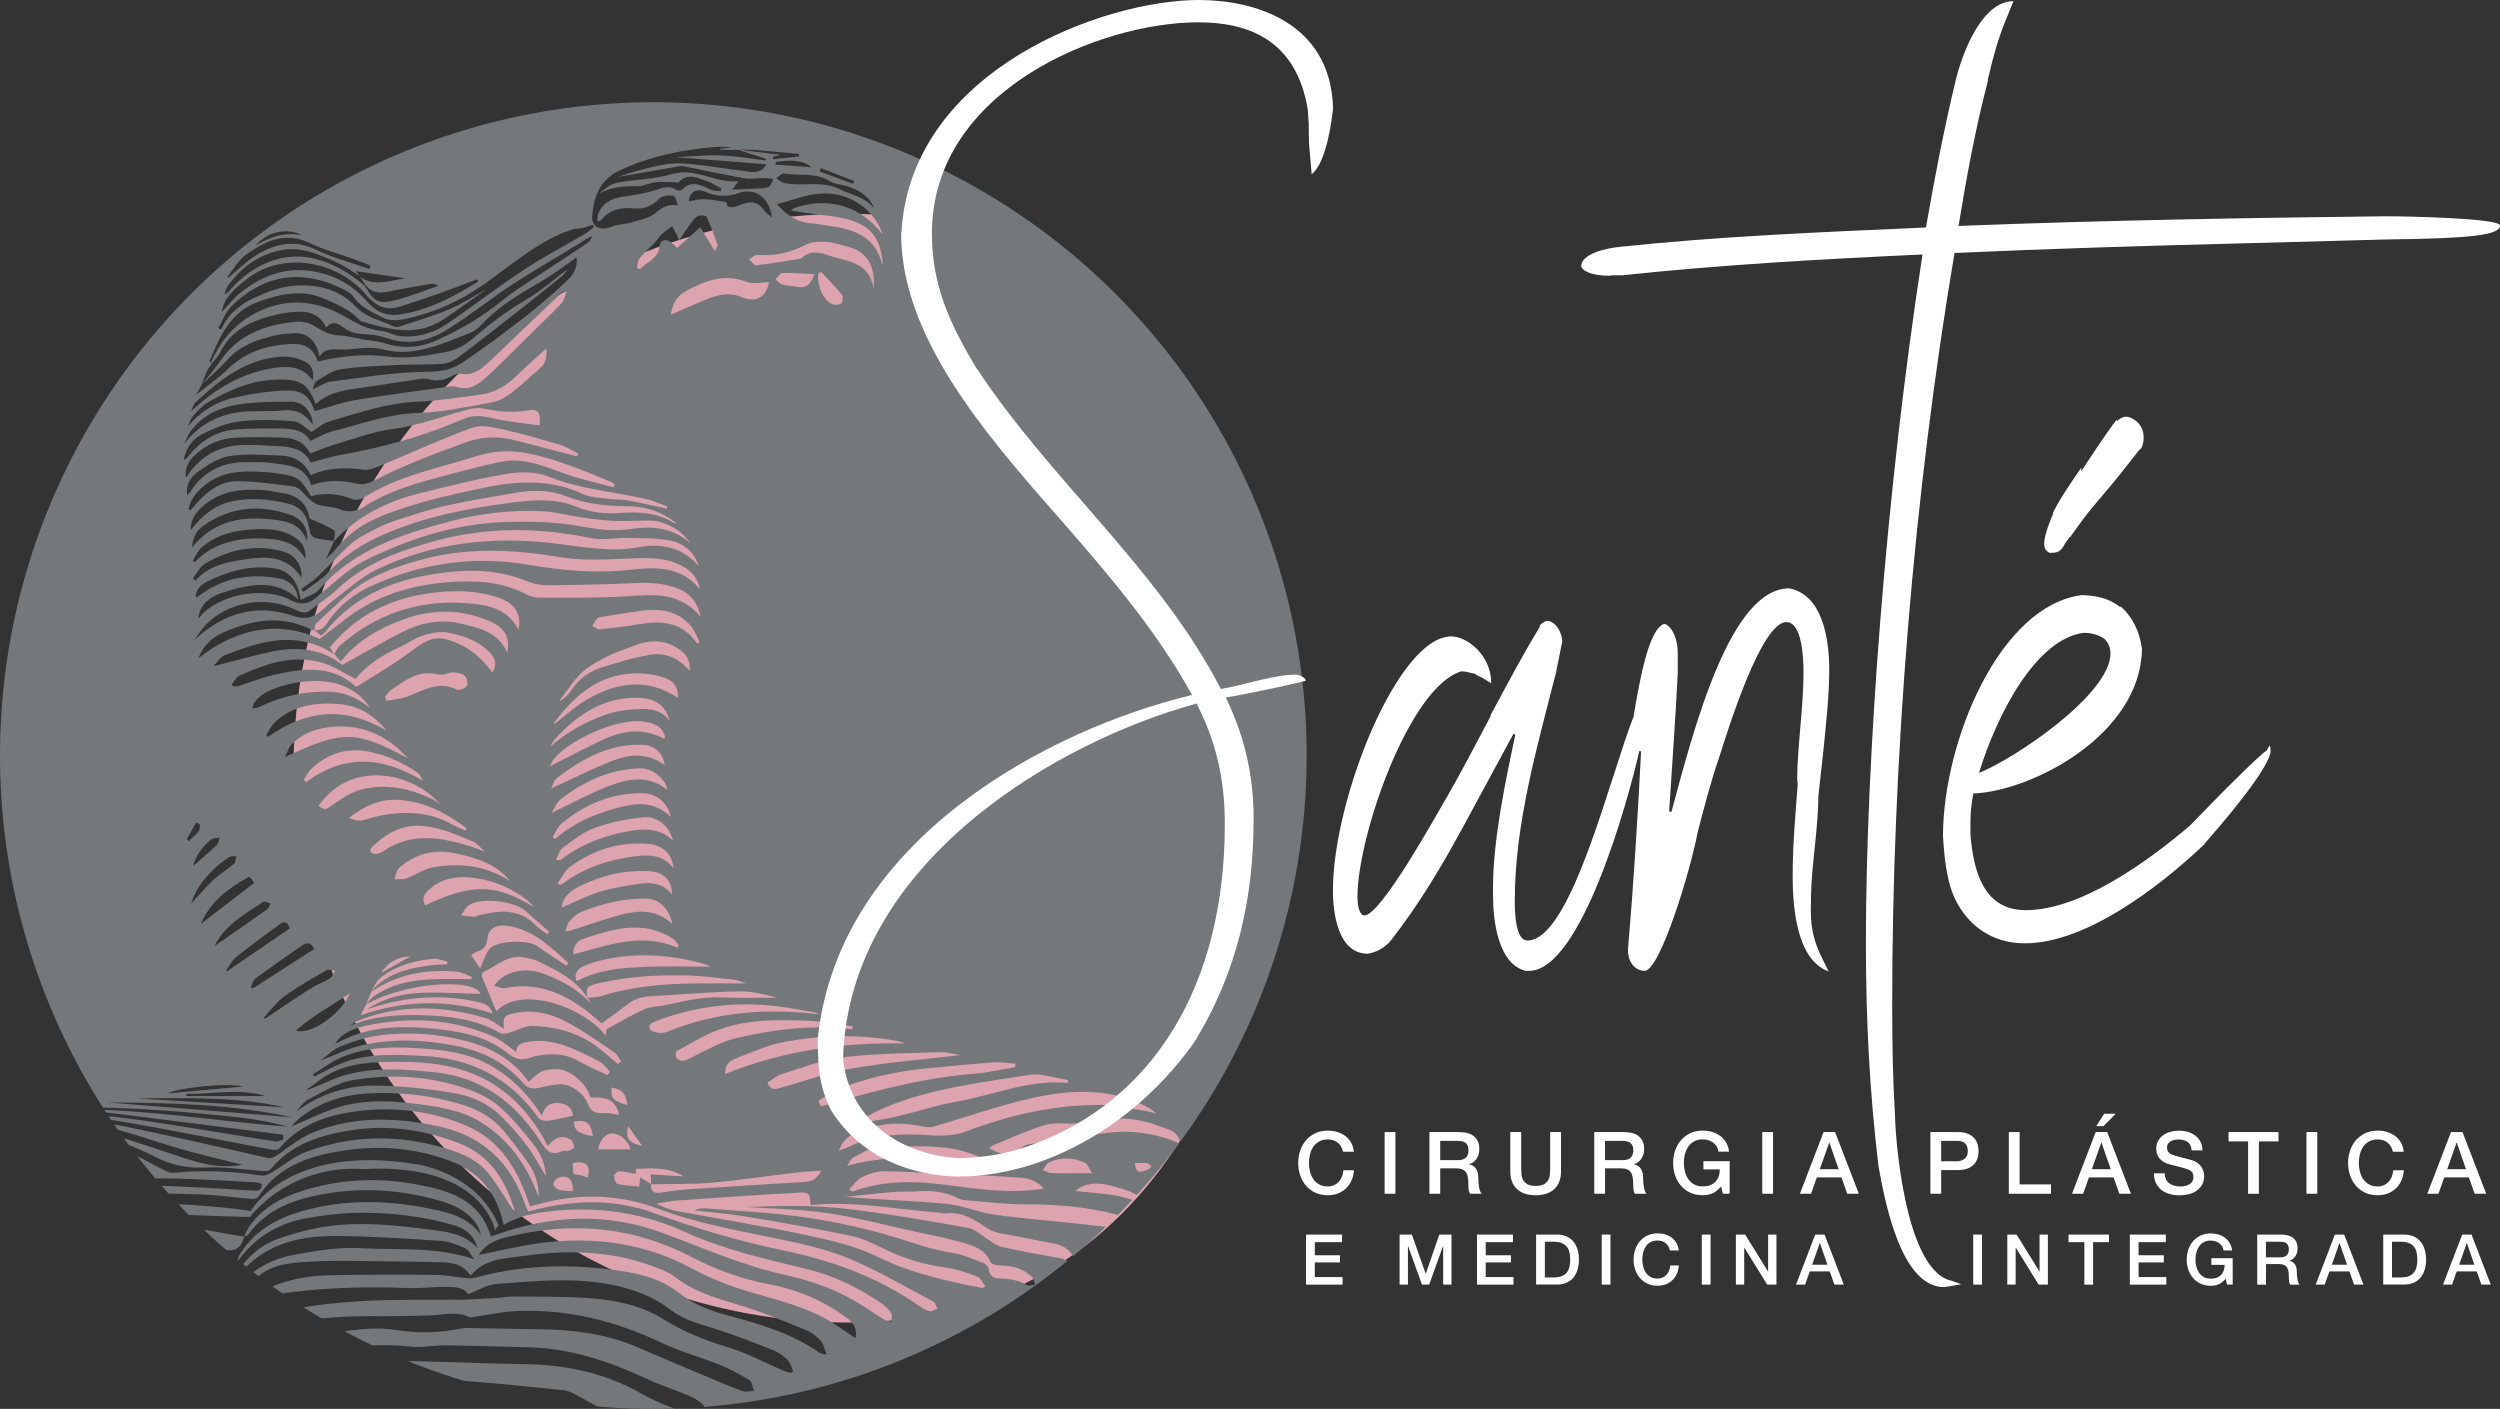 <svg xmlns="http://www.w3.org/2000/svg" xmlns:xlink="http://www.w3.org/1999/xlink" id="Camada_2" data-name="Camada 2" viewBox="0 0 768.5 433.09"><rect x="0" y="0" width="768.5" height="433.09" fill="#333333" stroke="none"/><defs><style>      .cls-1 {        fill: #fff;      }      .cls-2 {        fill: #dda4b0;      }      .cls-3 {        clip-path: url(#clippath);      }      .cls-4 {        fill: #75787b;      }      .cls-5 {        fill: none;      }    </style><clipPath id="clippath"><circle class="cls-5" cx="200.83" cy="232.26" r="200.83"></circle></clipPath></defs><g id="Camada_1-2" data-name="Camada 1"><g><g><path class="cls-2" d="m391.84,223.19c4.21,94.03-37.07,183.36-131.19,183.36s-170.42-76.3-170.42-170.42,76.3-170.42,170.42-170.42,128.25,91.77,131.19,157.49Z"></path><g class="cls-3"><g><path class="cls-4" d="m-188.31,505.1V5.05c222.28,0,444.55,0,666.82,0,0,166.68,0,333.37,0,500.05H-188.31ZM114.13,304.96c.59-.69,1.1-1.48,1.78-2.07,4.67-4.05,10.38-5.4,16.3-6.12,1.74-.21,3.5-.25,5.25-.37.02-.26.05-.53.07-.79-1.37-.31-2.77-.98-4.11-.87-6.06.5-11.83,2.11-16.65,5.99-1.22.98-1.78,2.79-2.64,4.21-.53,1.28-1.06,2.56-1.59,3.85-.51,1.02-1.02,2.04-1.66,3.31,13.6-4.7,26.88-4.98,40.53-.58-.85-2.84-3.09-3.17-5.06-3.61-8.62-1.92-17.26-1.71-25.86.17-2.59.57-5.12,1.42-7.67,2.14,5.18-3.42,11-4.84,17-5.05,6.02-.21,12.05.22,17.96.36-2.43-5.16-23.77-3.35-35.25,3.25.73-.81,1.34-1.78,2.2-2.39,5.23-3.74,11.27-5.02,17.52-5.35,4.18-.22,8.38-.04,12.58-.04.08-.23.17-.45.25-.68-1.52-.57-3.01-1.5-4.57-1.63-9.45-.78-18.43.64-26.39,6.26Zm-1.96-217.05c2.81,4.84,4.05,5.66,9.38,4.36,4.48-1.09,8.79-2.89,13.17-4.38-.72-.53-1.43-.75-2.08-.64-4.44.75-8.89,1.45-13.29,2.4-2.77.6-5.1.37-6.94-1.96-.57-.84-1.14-1.68-1.71-2.52,4.47,3.11,9.24.95,13.96.41-5.15-.75-10.3-1.5-15.29-2.23.27.34.75.95,1.24,1.56-2.18-1.35-4.25-2.95-6.57-4-5.69-2.56-11.33-5.37-18-3.94-6.71,1.44-11.71,5.24-15.75,10.52-.64.84-.9,1.97-1.33,2.96.96-.33,1.4-.91,1.89-1.46,6.38-7.2,16.35-12.56,27.55-9,5.25,1.67,9.68,4.41,13.77,7.92Zm87.92,276.12v-3.02c3.21.2,6.36.39,10.11.63-4.89-3-9.74-2.5-14.71-2.33-.04.55-.08,1.24-.1,1.56-1.79-.33-3.36-.78-4.95-.84-.57-.02-1.65.86-1.66,1.35-.02.88.45,2.42.97,2.54,2.19.51,4.49.59,6.74.84.09-.8.17-1.5.32-2.85,1.36.85,2.34,1.47,3.32,2.09-.19,2.07.78,2.91,2.8,2.64,2.56-.34,5.12-.82,7.7-.99,12.27-.83,24.54-1.61,36.81-2.33,2.27-.13,3.76-1.1,5-3.46-2.79.21-5.24.3-7.68.59-8.62,1.02-17.22,2.34-25.87,3.1-6.24.54-12.54.36-18.82.5Zm-23.8-293.6c-1.12.39-2.27.73-3.36,1.19-9.13,3.88-16.52,10.44-24.54,16.03-7.24,5.05-15.13,8.51-23.69,10.38-2.15.47-4.86.63-6.71-.28-3.36-1.66-7-3.15-9.32-6.52-.74-1.07-2.11-1.81-3.33-2.42-12.4-6.21-24.26-4.53-34.24,5.37-1.77,1.75-2.66,4.39-3.96,6.62.27.18.55.36.82.54,2.16-4.9,6.1-7.97,10.73-10.03,3.5-1.55,7.25-3.03,11.01-3.41,7.38-.75,14.46.85,19.77,6.44,3.25,3.43,7.64,4.09,11.51,6,.58.29,1.51.18,2.18-.05,5.05-1.69,10.18-3.19,15.07-5.27,3.96-1.68,7.6-4.1,11.39-6.19-4.42,3.12-8.79,6.32-13.28,9.33-8.21,5.5-16.69,3.14-25.14.64-.25-.08-.51-.25-.69-.45-2.94-3.15-6.62-4.69-10.58-6.42-7.28-3.2-13.74-1.51-20.35.78-8.65,3-12.03,10.63-15.19,18.31-.04.11.5.45.77.69-.53.8-1.17,1.56-1.57,2.42-.6,1.3-1.03,2.68-1.54,4.03-.66,1.19-1.32,2.39-1.75,3.16,3.18-2.53,6.79-4.98,9.88-7.97,5.31-5.15,11.69-7.18,18.83-7.59,4.77-.28,7.19,1.2,8.72,5.35,6.93-1.58,13.96-2.47,20.92-1.54,6.52.87,12.74-.25,18.96-1.47,2.67-.52,5.4-2.07,7.49-3.86,5.15-4.39,10.42-8.49,16.31-11.92,4.65-2.7,8.75-6.35,13.09-9.58-.6,1.11-1.5,1.96-2.46,2.73-4.1,3.29-8.2,6.58-12.34,9.83-6.12,4.79-12.22,9.6-18.43,14.26-1.43,1.07-3.23,2.12-4.93,2.25-4.77.38-9.58.16-14.36.39-5.79.28-11.61.46-17.32,1.31-2.57.38-4.96,2.22-7.33,3.57-.55.31-.69,1.35-1.29,2.63,2.5-1.1,4.04-2.22,5.7-2.43,9.8-1.22,19.63-2.93,29.45-2.99,4.39-.03,7.75-.62,11.21-3,11.14-7.65,22.02-15.63,31.84-24.95,1.98-1.88,3.4-4.03,2.98-7.23-3.46,2.41-6.57,4.88-9.96,6.87-6.79,3.99-13.64,7.82-19.09,13.68-1.05,1.13-2.39,2.2-3.81,2.74-8.67,3.25-17.03,7.59-26.98,4.93-3.67-.98-7.87.08-11.83.11-2.64.02-5.41-.72-7.35,2.13-.91-4.84-3.79-7.41-7.86-7.14-1.94.13-3.9.24-5.79.68-5.45,1.26-10.63,3.02-14.58,7.4-2.46,2.73-5.29,5.14-7.94,7.67,1.94-2.44,4.02-4.79,5.78-7.35,5.51-8.04,13.68-10.94,22.8-11.9,1.84-.19,4.08.1,5.6,1.03,2.5,1.52,4.79,2.99,7.87,3.14,2.8.14,5.57.9,8.35,1.38,1.9.33,3.88.42,5.7,1,5.55,1.77,10.95,1.48,16.21-.91,7.18-3.26,13.95-7.19,20.09-12.22,3.06-2.51,6.47-4.61,9.77-6.81,5.45-3.64,10.96-7.18,16.38-10.84.71-.48,1.11-1.43,1.65-2.16-1.93.68-3.37,1.81-4.91,2.76-6.61,4.07-13.37,7.91-19.85,12.16-6.56,4.3-12.72,9.23-19.34,13.45-5.86,3.74-12.27,5.48-19.29,2.99-1.97-.7-4.14-1.07-6.23-1.14-2.57-.09-4.86-.43-7-2.08-1.55-1.2-3.48-2.29-5.32.02-1.42-3.05-3.91-4.64-6.84-4.84-2.8-.19-5.73.19-8.47.85-7.15,1.72-13.8,4.33-17.29,11.63-.61,1.28-1.74,2.3-2.62,3.44,0-.27-.11-.58-.01-.8,3.24-7.17,8.19-12.56,15.57-15.74,8.56-3.69,16.95-2.62,24.61,1.66,3.91,2.18,7.43,4.43,11.99,4.81,1.87.16,3.64,1.34,5.52,1.57,5.67.69,10.81-.99,15.42-4.21,7.8-5.44,15.38-11.21,23.31-16.44,5.92-3.9,12.27-7.17,18.39-10.76.99-.58,1.84-1.41,2.75-2.12-.14-.21-.28-.42-.42-.63-1,.31-2,.62-3.01.94-.97.11-1.93.22-2.9.33Zm-73.62,95.91c.04-1.15.53-3.01.04-3.31-2.23-1.4-4.73-2.37-7.56-3.69-.67-4.29-3.51-7.21-8.61-7.83-1.56-.19-3.09-.63-4.65-.77-7.29-.66-14.28-.04-19.99,5.29-1.82,1.69-3.29,3.62-3.31,6.98,3.56-4.6,7.41-7.74,12.63-8.88,6.03-1.31,11.94-.71,17.83.83,3.11.81,4.82,2.9,5.66,5.87.4,1.4.41,3.28,1.34,4.06,1.07.89,2.95.84,4.49,1.14.71.14,1.45.17,2.18.25-.82,1.81-1.64,3.62-2.47,5.44,1.65-1.25,2.9-2.86,4.24-4.39,6.04-6.86,14.4-9.56,22.67-12.14,6.6-2.06,13.42-3.47,20.19-4.97,10.73-2.38,21.37-3.21,31.8,1.65,2.26,1.05,5.01,1.09,7.56,1.43,2.1.29,4.26.16,6.34.54,3.98.72,7.92,1.67,11.87,2.52.08-.22.16-.44.24-.66-2.19-.78-4.32-1.79-6.57-2.3-9.95-2.28-20.21-3-29.89-6.87-3.8-1.52-8.65-1.59-12.78-.9-9.1,1.52-18.07,3.83-27.04,6.04-10.06,2.49-19.03,7.06-26.24,14.69Zm.09,34.75c-1.29-.71-2.54-1.51-3.87-2.11-10.33-4.66-20.08-1.27-29.74,2.38-1.38.52-2.33,2.21-3.58,3.45,6.28-1.59,12.02-3.21,17.84-4.48,8.1-1.76,15.76-.82,21.78,4.1,6.31-3.49,12.26-6.98,18.39-10.1,5.63-2.87,11.6-4.16,17.98-2.65,5.8,1.37,11.63,2.57,14.39,9.01.92-4.5-.62-7.65-5.36-9.72-8.78-3.84-17.79-3.81-26.74-.51-7.33,2.7-14.02,6.47-19.11,12.88-.78-.89-1.37-1.57-1.97-2.26.54-.88.91-1.96,1.66-2.6,10.98-9.54,23.72-14.07,38.28-13.1,6.56.44,13.06,1.23,16.7,8.22.97-5.03-1.28-8.37-6.75-10.08-6.65-2.08-13.46-2.14-20.31-1.21-12.39,1.68-22.9,6.81-30.94,16.69.49.75.92,1.43,1.36,2.1Zm77.92,105.73c-3.82-5.84-9.81-8.73-15.82-11.55-.9-.42-1.95-.5-2.92-.78-5.37-1.54-9.03,2.32-13.28,4.27-.33.15-.66,1.04-.52,1.4,1.39,3.53,2.89,7.03,4.42,10.69,8.24-8.45,27.67-.64,33.68,7.62.09-.72-.06-1.87.31-2.08,3.8-2.17,7.61-4.37,11.6-6.17,1.88-.85,4.16-.78,6.23-1.22,5.87-1.25,11.68-2.7,17.8-2.4,5.55.28,11.13.06,16.7.06-3.83-.93-7.79-2-11.72-1.92-8.95.2-17.88,1-26.83,1.47-2.75.15-5.23.73-7.44,2.51-2.63,2.11-5.42,4.02-7.97,5.89-8.52-7.7-17.66-13.21-29.75-10.88-.96.19-2.07-.42-3.32-.71,3.59-4.99,10.25-5.6,15.22-3.72,5.52,2.09,10.67,4.83,14.73,9.37-.41-.65-.81-1.3-1.21-1.95,1.35-.15,2.76-.09,4.03-.49,9.25-2.9,18.76-3.78,28.38-3.92,5.35-.07,10.7-.01,16.29-.01-1.24-.41-2.32-.98-3.45-1.1-4.94-.54-9.9-1.23-14.86-1.35-9.05-.23-18.08.39-26.95,2.39-3.74.84-4.12,1.5-3.36,4.58ZM226.71,46.06h-5.24c0-.11-.02-.22-.02-.33,1.24-.13,2.48-.26,3.72-.39-1.85-.17-3.71-.3-5.54-.15-10.08.85-19.81,2.85-29.12,7.18-6.29,2.93-8.02,8.4-8.48,14.02-.28,3.4,2.65,4.67,5.83,3.36,2.07-.85,4.48-.81,6.64-1.47,2.49-.75,5.34-1.31,7.19-2.92,2.03-1.77,3.8-2.72,6.7-2.21-.34-1.19-.81-2.88-1.52-2.99-1.36-.21-3.31.02-4.2.89-2.2,2.18-4.51,3.3-7.63,3.02-3.92-.36-7.61.18-10.24,3.61-.17.22-.59.26-1.15.49.04-.8-.03-1.35.1-1.84.98-3.51,3.94-5.42,8.17-5.94,3.43-.41,6.89-1.06,10.17-2.13,2.07-.68,3.79-1.23,5.74.06.42.28,1.41.36,1.68.09,3.07-3.19,6.04-1.44,9.12-.04.86.39,1.95.28,2.93.4.05-.28.09-.56.14-.84-1.36-.72-2.65-1.62-4.09-2.11-2.97-1.02-6.02-2.9-8.98.18-.25.26-1.01,0-1.54,0-1.88-.01-3.78-.2-5.63.02-1.91.23-3.77,1.28-5.64,1.24-4.1-.08-8.02.21-11.74,2.26,1.75-1.49,3.63-2.95,5.7-3.35,5.52-1.06,11.31-1.02,16.64-2.61,7.45-2.23,13.48,2.86,20.59,2.14-.93,1.22-1.45,1.91-1.97,2.59.8-.03,1.61-.04,2.41-.08,1.53-.06,3.06-.11,4.59-.21,1.42-.09,2.95.02,4.22-.49.7-.28.99-1.63,1.46-2.49-.9-.1-1.8-.27-2.7-.27-2.14-.01-4.34.39-6.41.03-6.16-1.08-12.25-2.48-18.39-3.66-.95-.18-2.02.11-3.02.28-5.79.99-11.57,2.01-17.35,3.01,4.67-1.57,9.39-2.91,14.18-3.8,2.59-.48,5.34-.49,7.97-.22,5.96.62,11.88,1.58,17.82,2.34,2.14.27,4.35.49,5.75-2.23-9.38-.74-18.48-1.46-27.8-2.19,4.81-.21,9.44-.7,14.04-.53,4.55.17,9.07,1.01,13.6,1.56,0-.19,0-.37,0-.56-2.93-.94-5.86-1.87-8.78-2.81,4.53.55,9.06,1.11,13.35,1.63-.64.17-1.53.4-2.42.63.05.24.09.47.14.71,2.65-.28,5.3-.56,7.94-.84,0-.25,0-.51-.01-.76-4.55-.43-9.09-.89-13.64-1.25-1.76-.14-3.54-.04-5.31-.05ZM96.64,193.72c-.26-.02-.57.05-.78-.06-9.44-4.87-18.64-3.11-27.73,1.01-3.61,1.64-5.88,4.51-7.17,7.68,11.78-9.27,24.65-11.73,37.39-5.96,3.02-2.34,5.56-4.34,8.14-6.3,9.37-7.15,20.17-10.32,31.73-11.16,8.11-.59,16.09-.15,23.53,3.74,1.2.63,2.66,1.04,4,1.04,8.96-.02,17.95.16,26.88-.41,8.2-.53,16.24-1.5,22.78,6.35-.96-4.5-3.17-7.07-6.56-8.53-4.69-2.03-9.63-2.11-14.69-1.85-8.67.45-17.36.56-26.05.63-1.99.02-4.11-.43-5.95-1.19-8.4-3.49-17.06-3.81-25.91-2.66-14.19,1.84-26.95,6.53-36.23,18.16-.33.42-.78.74-1.3,1.22-.79-.65-1.48-1.22-2.16-1.78,3,.55,3.84-2.14,5.1-3.75,3.41-4.34,7.63-7.57,12.55-9.82,15.47-7.06,31.55-9.34,48.43-6.44,10.39,1.79,20.85,2.69,31.48,1.48,7.59-.86,15.4-1.03,21,6.03-.71-4.02-3.31-6.32-6.73-7.81-5.37-2.34-10.99-1.79-16.65-1.58-6.43.25-13.02.59-19.32-.46-14.69-2.44-29.18-3.19-43.68.95-8.43,2.41-16.53,5.37-23.07,11.53-2.82,2.66-5.73,5.22-8.51,7.92-.42.41-.35,1.32-.51,2Zm-21.59,186.39q-1.15,5.19-6.26,4.05c-3.88-.86-7.73-2.06-11.66-2.43-8.65-.83-17.34-1.23-26.02-1.8-16.25-1.07-32.49-2.22-48.75-3.16-11.38-.66-20.77,3.03-26.66,13.41-.78,1.37-1.25,2.92-2.1,4.96,1.16-.35,1.36-.36,1.48-.46.21-.17.42-.38.56-.61,5.69-9.02,14.27-12.47,24.52-12.61,5.45-.08,10.91-.15,16.36-.09,4.24.04,8.5.12,12.73.48,13.92,1.16,27.81,2.59,41.74,3.65,7.06.54,13.83,2.13,20.5,4.16v3.53c3.61-5.79,7.91-10.24,13.99-12.36,4.26-1.49,8.65-2.77,13.08-3.54,11.64-2.01,23.25-.66,34.84.85,4.69.61,9.34,1.27,13.41,5.49-1.32-4.37-4.13-6.07-7.33-7.01-9.66-2.83-19.61-3.95-29.63-3.8-5.24.08-10.53.75-15.7,1.67-8.72,1.57-15.86,5.91-21.11,13.3.07-.88.3-1.63.71-2.27,5.14-8.16,13.08-11.88,22.09-14,11.57-2.72,23.15-2.5,34.72-.28,6.45,1.24,13.04,2.44,17.33,8.46-.4-1.4-.9-2.76-1.73-3.86-2.81-3.73-6.86-5.56-11.19-6.8-11.38-3.26-22.97-4.08-34.64-2.13-9.29,1.55-18.03,4.4-23.96,12.52-.29.4-.94.53-1.42.79.55-1.06,1-2.2,1.68-3.17,3.88-5.55,9.43-8.74,15.71-10.79,11.7-3.82,23.64-4.44,35.67-2.17,9.84,1.86,19.42,4.43,22.86,15.96,1-.32,1.77-.54,2.53-.8,16.65-5.83,33.5-6.4,50.05-.33,12.5,4.59,24.7,10.06,37.74,12.96,8.04,1.78,15.66,4.4,22.68,8.69,2.68,1.63,5.25,3.43,7.92,5.07.63.39,1.45.44,2.19.65.03-.86.38-1.93,0-2.54-.71-1.14-1.72-2.21-2.83-2.97-7.13-4.92-14.79-8.67-23.29-10.72-12.59-3.03-25.27-5.91-37.12-11.29-12-5.45-24.5-7.69-37.57-6.77-6.37.44-12.73,1.15-18.39,4.56l.03.07c-1.9-9.53-7.18-16.3-16.37-19.74-10.17-3.81-20.75-4.88-31.44-3.4-10.82,1.49-21.11,4.4-27.61,14.41-.3.47-1.37.68-2.05.63-4.97-.4-9.93-1.13-14.91-1.34-15.48-.65-31.01,0-46.46-1.46-6.62-.62-13.36-.97-19.79-2.52-9.62-2.32-19.03-2.42-28.55-.06-4.85,1.21-8.17,4.09-9.98,9.26,1.4-.84,2.42-1.45,3.44-2.05.25.19.5.38.75.57-3.21,4.78-6.99,9.29-7.58,15.26.56-.73,1.1-1.51,1.32-2.36.96-3.61,3.36-5.84,6.62-7.37,7.17-3.38,14.75-4.08,22.51-3.51,8.12.6,16.22,1.5,24.34,1.96,15.89.9,31.81,1.42,47.69,2.47,6.13.4,12.2,1.82,18.3,2.77Zm-113.42,26.37c1.01.09,1.31.2,1.53.12.69-.25,1.36-.57,2.03-.88,14.84-6.84,30.43-9.05,46.3-5.44,17.18,3.9,34.37,7.31,51.96,8.53,2.3.16,3.96-.29,5.57-2.1,2.51-2.81,5.07-5.78,8.18-7.81,7.21-4.69,15.41-6.71,23.97-6.89,10.91-.22,21.82-.21,32.73-.11,3.28.03,6.55.7,9.83,1.03.71.07,1.49.06,2.17-.12,13.77-3.8,27.77-4.32,41.84-2.56,7.43.93,14.91,2.38,21.02,7.21,4.33,3.42,9.22,5.36,14.45,6.76,10.02,2.69,20.01,5.5,28.66,11.6.34.24.84.23,2.25.59-.75-1.87-.96-3.35-1.8-4.25-1.23-1.32-2.78-2.58-4.44-3.25-6.66-2.7-13.31-5.52-20.18-7.6-7.11-2.16-14.23-4.03-20.2-8.77-1.28-1.02-2.86-1.71-4.39-2.34-13.49-5.61-27.51-6.17-41.75-4.18-5.97.83-12.32.75-16.65,6.08-2.4-3.08-4.14-3.91-9.04-4.07-5.18-.17-10.36-.23-15.55-.27-7.95-.06-15.92-.4-23.85.03-5.93.32-12.29.5-17.07,4.72-4.31,3.8-8.04,8.26-11.96,12.36-.34-.13-1.18-.59-2.07-.74-1.92-.31-3.87-.37-5.79-.68-14.79-2.41-29.73-4.16-44.31-7.47-15.11-3.44-29.57-2.38-43.94,2.64-2.56.9-4.92,2.56-7.14,4.18-1.01.73-1.46,2.23-2.35,3.68Zm340.44-10.54c.26-.18.53-.36.79-.54-.8-1.02-1.4-2.57-2.44-2.97-3.07-1.18-6.26-2.3-9.5-2.74-6.4-.86-12.46-2.59-18.29-5.36-3.49-1.65-7.01-3.56-10.72-4.35-10.76-2.28-21.61-4.16-32.46-5.98-5.29-.89-10.67-1.3-16-1.92,1.25-.62,2.49-.71,3.71-.61,10.14.85,20.35,1.26,30.41,2.75,9.31,1.38,18.59,3.42,27.59,6.12,5.74,1.72,11.29,3.87,17.31,4.73,3.41.49,6.68,2.02,9.95,3.25.7.26,1.49,1.25,1.57,1.97.23,2.08,1.58,2.67,3.24,2.71,2.98.07,5.81.46,8.45,2.03.6.36,1.66-.06,2.5-.12-.3-.78-.39-1.76-.92-2.31-2.68-2.76-6.12-3.5-9.84-3.6-1-.03-2.6-.36-2.88-1.01-1.7-3.92-5.28-5.09-8.79-6.07-4.89-1.37-9.89-2.33-14.86-3.41-8.84-1.93-17.61-4.29-26.54-5.6-8.27-1.22-16.71-1.31-25.08-1.9,9.81-.3,19.67-.63,29.38.42,13.04,1.4,25.98,3.74,38.91,5.99,2.17.38,4.07,2.32,6.09,3.53,1.34.8,2.6,1.97,4.06,2.3,5.39,1.22,10.83,2.22,16.27,3.18,1.91.34,3.86.33,5,2.36.15.27,1.31-.03,1.95-.06-1.09-3.99-3.59-5.87-7.16-6.52-3.72-.68-7.44-1.36-11.13-2.16-3.03-.65-6.48-.77-8.94-2.36-3.96-2.56-7.57-5.26-12.61-4.72-1.08.11-2.21-.2-3.31-.29-12.85-1-25.61-3.58-38.6-2.24-.27-3.66-.29-3.98-4.14-3.78-12.1.63-24.18,1.49-36.27,2.34-2.33.16-4.65.64-6.97.97,2.08,1.17,4.16,1.92,6.31,2.32,13.18,2.46,26.44,4.55,39.56,7.34,7.56,1.61,15.36,3.37,22.21,6.75,10.29,5.07,21.15,7.44,32.19,9.57Zm-237.9,30c3.57-2.49,6.92-4.58,9.98-7.03,5.53-4.42,11.83-6.79,18.76-7.68,9.7-1.25,19.3-3.92,29.22-2.34,6.48,1.03,12.91.82,19.34-.45.81-.16,1.66-.22,2.49-.21,7.4.12,14.8.3,22.2.39,10.45.13,20.65,1.49,30.34,5.74,6.42,2.82,12.9,5.51,19.37,8.23,4.09,1.72,8.16,3.48,12.32,5.02,1.04.38,2.36,0,3.55-.04-.42-1.12-.5-2.76-1.31-3.26-2.88-1.8-5.9-3.45-9.04-4.72-5.92-2.39-12.16-4.03-17.9-6.76-14.14-6.73-28.87-10.48-44.56-9.81-4.47.19-8.91,1.18-13.36,1.8-.43.06-.96.26-1.29.09-3.84-1.95-7.82-.71-11.75-.57-3.51.12-7.02.19-10.53.24-5.45.07-10.91-.11-16.35.19-5.45.3-10.89.9-16.29,1.66-3.36.47-7.04.81-9.88,2.44-3.95,2.26-7.38,5.53-10.79,8.63-2.28,2.07-4.44,4.44-4.51,8.43Zm1.29-9.21c2.34-2.11,3.98-4.08,6.05-5.37,4.66-2.91,9.25-6.6,14.39-7.92,8.09-2.08,16.58-2.93,24.96-3.46,9.76-.62,19.58-.34,29.38-.44.37,0,.74.05,1.11.04,3.65-.17,7.31-.32,10.96-.54,1.84-.11,3.68-.52,5.52-.5,7.59.07,15.2-.03,22.76.47,8.25.54,16.31,2.13,23.54,6.62,6.16,3.83,12.8,6.47,19.78,8.56,5.79,1.74,11.21,4.71,16.81,7.11.79.34,1.64.52,2.46.77.22-.2.44-.4.66-.6-.54-1.14-.84-2.52-1.68-3.37-1.22-1.22-2.7-2.35-4.29-2.99-5.4-2.17-10.86-4.24-16.37-6.1-5.25-1.77-10.75-2.82-15.28-6.33-5.23-4.06-11.25-6.3-17.68-7.64-11.97-2.5-23.98-1.24-35.96-.34-2.83.21-5.55,1.94-8.67,3.11-1.35-2.15-4.27-2.25-7.14-2.23-3.88.03-7.78.51-11.65.36-13.82-.54-27.58-.09-41.24,2.07-2.1.33-4.43.98-6.05,2.25-2.88,2.28-5.37,5.07-7.9,7.78-2.12,2.27-4.26,4.59-4.48,8.69Zm.45,18.02c1.96-.91,3.57-1.56,5.07-2.39,5.26-2.91,10.21-6.65,15.78-8.66,10.85-3.9,22.29-5.49,33.82-5.39,13.67.12,27.33.85,41.01,1.04,12.73.18,24.67,2.79,35.85,9.18,5.1,2.91,10.81,4.79,16.34,6.9.85.32,2.18-.63,3.29-.99-.39-1-.51-2.32-1.23-2.94-1.31-1.12-2.92-1.98-4.52-2.65-4.18-1.75-8.53-3.12-12.63-5.04-11.6-5.44-23.54-9.39-36.49-9.67-8.4-.18-16.8-.49-25.2-.59-3.69-.04-7.44.82-11.06.38-9.22-1.12-18.26.2-27.4.96-11.62.97-20.45,7.63-29.81,13.28-1.92,1.16-3.29,3.21-2.82,6.56Zm-107.65-34.07c.83-.62,1.29-1.02,1.8-1.33,3.21-1.99,6.22-4.52,9.69-5.84,13.13-5.03,26.87-5.08,40.5-3.22,18.87,2.58,37.64,5.92,56.44,9.03.89.15,1.63,1.18,2.53,1.87,4.41-8.24,11.61-13.66,21.07-15.45,6.78-1.28,13.8-2.44,20.62-2.05,11.39.65,23.03-.59,34.92,3.41-1.18-1.46-1.78-2.92-2.83-3.39-2.33-1.04-4.85-2.09-7.35-2.26-10.89-.71-21.8-1.47-32.71-1.5-11.99-.04-22.94,2.96-30.6,13.35-.66.9-2.65,1.38-3.9,1.21-12.1-1.66-24.16-3.61-36.26-5.25-15.63-2.12-31.1-5.7-47.11-4.19-7.55.71-14.62,2.32-20.9,6.59-3,2.04-5.48,4.61-5.91,9.02Zm111.02,43.77c.28.2.56.4.84.59,1.11-.35,2.27-.58,3.31-1.06,4.53-2.12,9.11-4.14,13.5-6.51,9.14-4.94,18.94-7.64,29.21-7.89,9.88-.23,19.78.28,29.66.73,8.13.37,16.26,1,24.36,1.82,2.4.24,4.82,1.26,7.01,2.38,4.92,2.52,9.66,5.37,14.54,7.97,1.04.55,2.35.61,3.64.91.56-3.32-.92-5.05-3.16-6.3-5.16-2.88-10.34-5.74-15.55-8.54-1.04-.56-2.22-1.08-3.38-1.2-9.93-1.01-19.86-2.07-29.81-2.8-5.62-.41-11.29-.08-16.92-.38-8.47-.45-17.02-.5-25.04,2.17-9.35,3.12-18.33,7.36-27.44,11.2-1.07.45-2.22,1.23-2.82,2.18-.89,1.42-1.33,3.13-1.96,4.71Zm-53.82-102.07c-.03.3-.06.6-.09.91.53.05,1.06.08,1.58.15,6.87.86,13.82,1.3,20.59,2.66,14.84,3,29.6,6.46,44.37,9.78,1.51.34,2.39-.13,3.64-1.02,3.65-2.6,7.32-5.49,11.44-7.06,12.4-4.75,25.1-4.34,37.98-1.53,10.47,2.29,18.25,7.82,23.42,17.05,1.57,2.81,2.6,5.92,3.97,9.1-.53.09-.27.07-.01,0,12.89-3.48,25.92-4.22,38.53.43,13.24,4.88,26.71,8.77,40.47,11.65,14.75,3.09,28.59,8.19,41.04,16.81,1.04.72,2.16,1.46,3.36,1.76.71.17,1.63-.51,2.45-.81-.43-.74-.68-1.84-1.33-2.18-8.66-4.56-17.14-9.61-26.16-13.32-7.12-2.93-14.86-4.54-22.46-6.13-11.95-2.51-24-4.55-35.47-8.9-11.32-4.29-22.85-4.99-34.62-2.24-1.83.43-3.64.96-5.25,1.39-3.46-10.91-8.87-20.28-19.55-24.84-9.97-4.25-20.74-5.78-31.57-4.69-9.8.99-19.13,3.64-25.92,11.67-.41.48-1.65.51-2.43.37-15.17-2.84-30.3-5.93-45.51-8.54-7.42-1.27-14.99-1.67-22.49-2.46Zm114.82,92.8c-6.46.67-11.45,1-16.38,1.76-3.9.6-7.74,1.59-11.55,2.64-7.98,2.18-14.53,7.21-21.63,11.13-1.59.88-4.15,1.92-3.09,3.85,1.13,2.05,3.56.88,5.36-.2,2.84-1.72,5.67-3.47,8.55-5.13,10.2-5.87,21.59-6.84,32.92-7.43,6.5-.34,13.07.52,19.6,1.06,10.12.83,20.01,2.45,28.43,8.89.74.57,2.14.29,3.23.4-.32-1.06-.3-2.54-1.01-3.11-5.24-4.24-10.6-8.73-17.3-10.03-9.41-1.84-19.01-2.72-27.12-3.81Zm81.78-268.26c-1.92-3.44-7.34-6.68-11.7-6.87-3.69-.16-7.4.24-11.09.1-3.45-.14-6.9-.58-10.33-1.07-4.19-.59-8.33-1.77-12.52-1.95-9.38-.41-18.69.66-27.76,3.06-15.09,4-29.87,8.67-40.66,21.11-1.25,1.44-3.5,2-5.56,3.13-.82-5.73-3.46-9.17-8.64-9.81-7.21-.89-13.95,1.04-20.32,4.27-1.76.89-3.33,2.31-3.29,4.7.23-.02.34,0,.4-.04.3-.2.6-.42.89-.63,7.29-5.35,15.47-6.75,24.2-5.13,3.8.7,5.6,3.04,5.97,6.48-6.94-6.52-14.93-4.66-22.87-2.21-4.92,1.51-7.73,4.52-7.74,8.14.65-.81.99-1.38,1.46-1.81,6.78-6.21,19.46-7.99,27.03-3.83q3.98,2.19,7.56-.76c.64-.53,1.21-1.15,1.87-1.66,4.16-3.22,7.95-7.17,12.56-9.5,13.89-7.02,28.61-11.75,44.32-12.19,7.35-.2,14.84-.04,22.04,1.24,5.26.94,10.28,1.77,15.58.97,6.7-1.02,13.17-.64,18.62,4.27Zm-64.88,218.86c6.4-1.26,12.84-2.93,19.38-3.73,16.06-1.97,31.48,0,46.02,7.82,5.65,3.04,11.76,5.45,17.93,7.28,8.79,2.6,17.74,4.64,25.61,9.61,2.21,1.4,4.35,2.92,6.85,4.59.74-3.43-1.1-5.12-3.11-6.57-6.92-5.01-14.54-8.29-23-9.9-8.39-1.59-16.44-4.37-24.04-8.36-18.32-9.63-37.53-11.19-57.42-6.14-3.41.87-6.51,2.41-8.22,5.39Zm-83.22,29.36c-.8-.09-1.44-.24-2.07-.23-15.32.34-30.18-2.86-44.83-6.65-8.9-2.3-17.54-4.62-26.7-2.52-4.67,1.07-9.29,2.4-13.87,3.8-.89.27-1.51,1.43-2.25,2.17,1.02.46,2.02,1.28,3.06,1.31,1.73.06,3.47-.42,5.21-.61,6.59-.72,13.33-2.64,19.74-1.85,11.87,1.45,23.54,4.51,35.3,6.87,2.44.49,4.89,1.06,7.36,1.24,4.98.36,9.98.5,14.97.7,3.39.14,3.9-.38,4.08-4.24Zm150.86-241.08c-1.36-4.24-4.5-6.97-8.49-7.82-4.34-.92-8.92-.78-13.4-.89-3.76-.09-7.68.83-11.27.08-15.85-3.32-31.58-3.5-47.25.69-11.31,3.03-22.23,6.9-30.99,15.24-2.39,2.28-5.27,4.04-7.88,6.1-1.44,1.13-2.71,1-4.31.18-9.15-4.7-20.68-2.9-27.93,4.36-1.4,1.41-2.43,3.2-3.62,4.81,8.83-8.28,18.93-11.36,30.28-7.55,4.21,1.41,6.73.44,9.5-2.06.75-.68,1.43-1.47,2.24-2.07,4.67-3.43,9-7.61,14.14-10.08,16.94-8.14,34.96-10.21,53.57-8.13,8.96,1.01,17.81,3.01,27,1.28,6.9-1.29,13.45.06,18.41,5.83Zm-156.9-17.63c.2.15.4.31.6.46.72-.8,1.43-1.61,2.15-2.41,3.34-3.7,7.35-6.61,12.4-6.57,5.69.05,11.37.92,17.04,1.6.98.12,2.05.88,2.77,1.64,3.7,3.94,3.66,3.97,8.99,4.75.64.09,1.33.12,1.9.38,3.29,1.54,6.26,1.03,9.08-1.14.65-.5,1.46-.79,2.19-1.19,7.62-4.21,16-6.24,24.31-8.43,5-1.32,10.01-2.71,15.09-3.63,6.97-1.26,13.23,1.61,19.62,3.87,4.75,1.68,9.74,2.72,14.62,4.05.1-.29.19-.58.29-.88-.43-.3-.83-.7-1.31-.89-4.71-1.88-9.37-3.91-14.16-5.53-8.66-2.92-17.02-5.45-26.68-2.38-11.87,3.76-24.2,5.99-34.95,12.81-.91.58-2.46.9-3.4.53-4.26-1.66-8.56-2.15-12.86-.94-3.41-5.67-4.12-6.14-10.38-6.99-.73-.1-1.46-.28-2.19-.33-6.67-.42-13.38-.95-19.25,3.29-2.81,2.03-5.03,4.51-5.87,7.93Zm116.22-66.65c-.19-.11-.38-.23-.57-.34-.3.16-.65.27-.89.49-6.19,5.89-12.37,11.8-18.55,17.7-1.74,1.66-3.41,3.4-5.26,4.92-2.03,1.67-4.25,2.9-7.12,2.35-.88-.17-2.02.23-2.85.7-2.31,1.29-4.6,1.71-7.2.94-1-.3-2.19-.1-3.26.06-5.31.77-10.6,1.64-15.9,2.4-5.49.78-11.09,1.17-15.5,5.22-2.31-6.12-4.59-7.6-11.08-7.57-8.16.03-15.35,3.09-22.18,7.11-1.78,1.05-3.23,2.76-4.63,4.34-.7.79-.95,1.98-1.41,2.99,3.9-4.58,8.65-7.59,14.29-8.87,4.74-1.08,9.61-1.85,14.46-2.12,6.41-.36,8.34,1.18,10.25,6.28,4.2-1.17,8.28-2.7,12.49-3.4,9.63-1.61,19.33-2.82,29.01-4.16.63-.09,1.34-.13,1.92.08,2.97,1.07,5.58.11,7.8-1.67,2.58-2.07,4.9-4.48,7.29-6.79,2.65-2.57,5.24-5.21,7.87-7.8,3.15-3.1,6.38-6.11,9.41-9.32.84-.89,1.09-2.34,1.62-3.53Zm3.21,50.5c.13-.3.26-.61.39-.91-1.9-.91-3.72-2.08-5.71-2.67-5.93-1.75-11.89-3.46-17.92-4.8-2.9-.65-6.34-1.38-8.94-.43-9,3.28-17.72,7.32-26.59,10.97-2.17.9-4.61,2.22-6.74,1.94-5.61-.73-11-.68-16.34,1.67-1.91-4.13-5.21-5.92-9.37-6.03-5.25-.14-10.61-.66-15.72.19-3.51.58-6.89,2.92-9.9,5.07-1.97,1.41-3.34,3.82-3.03,6.85.4-.31.68-.43.81-.64,3.96-6.34,9.72-9.42,17.14-9.43,2.68,0,5.39-.12,8.02.26,4.87.7,10.27.63,12.24,6.84,4.9-1.75,9.5-1.57,14.2-.45,1.46.35,3.39-.08,4.77-.81,9.09-4.77,18.67-8.32,28.28-11.83,4.89-1.78,9.73-2.11,14.7-.88,5.19,1.28,10.36,2.67,15.54,4.01,1.38.36,2.77.72,4.15,1.08Zm-18.83,232.85c-2.74-9.5-7.41-17.83-17.27-21.65-10.58-4.1-21.63-5.83-32.98-4.1-9.59,1.47-18.63,4.18-25.15,12.12-.37.45-1.41.51-2.13.47-5.89-.37-11.81-1.36-17.66-1.08-5.57.27-10.58-.67-15.43-3.17-13.68-7.04-28.3-10.05-43.6-9.99-3.2.01-6.4.51-9.6.79.24.62.41.69.59.7,9.21.41,18.48.37,27.63,1.36,9.82,1.06,18.23,6.39,26.85,10.78,1.24.63,2.24,1.29,3.56,1.16,9.08-.89,18.1-.53,27.11.85,1.05.16,2.36-.56,3.38-1.15,3.41-1.99,6.52-4.72,10.16-6.08,14.06-5.27,28.41-5.46,42.79-1.18,5.21,1.55,10.24,3.62,13.64,8.07,2.94,3.86,5.42,8.06,8.11,12.11Zm3.71,90.27c.33-.35.67-.71,1-1.06-1.31-1.78-2.27-4.14-4.01-5.23-3.72-2.32-7.74-4.27-11.84-5.82-3.17-1.2-6.65-1.58-10-2.29-4.08-.86-8.06-.59-12.02.85-2.06.75-4.3,1.01-6.44,1.55-5.89,1.5-11.79,2.96-17.63,4.62-.75.21-1.18,1.57-1.75,2.4.89.51,1.85,1.55,2.66,1.44,7.22-1.02,14.4-2.24,21.6-3.41,3.44-.56,6.91-1.72,10.31-1.53,4.95.26,9.84,1.62,14.78,2.27,4.28.57,7.93,2.33,11.24,4.99.62.5,1.4.82,2.1,1.22ZM95.32,139.39c-1.63-3.44-4.77-4.79-8.49-4.88-4.89-.12-9.79-.24-14.67.04-4.54.26-8.61,2.09-12.04,5.13-2.44,2.17-3.47,4.75-2.91,7.19,3.9-6.27,9.53-9.64,16.73-10.05,3.77-.21,7.57.14,11.35.31,4.27.2,8.32.92,10.23,5.08,3.26-.86,6.16-1.83,9.14-2.36,10.38-1.86,20.58-4.38,30.45-8.12,2.67-1.01,5.32-2.1,7.97-3.17,3.82-1.53,7.44-.07,11.15.59,3.86.69,7.77,1.09,11.68,1.62.29-4.13-.46-5.16-3.64-4.61-4.48.78-8.81.44-13.2-.48-1.58-.33-3.39-.3-4.95.12-7.91,2.09-15.53,5.09-23.77,6.14-5.71.73-11.26,2.86-16.84,4.5-2.64.77-5.18,1.85-8.19,2.94Zm.5-6.6c-1.71-1.06-3.61-3.15-5.66-3.31-5.59-.45-11.3-.56-16.85.11-3.82.46-7.62,2.1-11.11,3.86-2.92,1.47-5.06,4.09-5.67,7.76.46-.06.59-.04.64-.09.25-.26.49-.54.71-.82,3.73-4.7,8.48-7.76,14.5-8.28,4.4-.38,8.85-.27,13.28-.29,4.06-.02,7.97.42,9.69,3.83,2.45-1.1,4.53-2.41,6.8-2.98,8.84-2.22,17.39-5.4,26.76-5.67,7.51-.22,14.99-1.92,22.43-3.26,2.07-.37,4.15-1.56,5.86-2.86,3.08-2.34,5.86-5.08,8.81-7.59,1.68-1.42,2.16-3.16,1.93-6.05-3.34,3.03-6.27,5.53-9.01,8.23-3.13,3.08-6.68,5.31-11.05,5.89-6.41.85-12.82,1.93-19.26,2.18-9.59.36-18.48,3.5-27.5,6.12-2.03.59-3.74,2.25-5.29,3.22Zm162.04,220.95c1.54-.61,2.64-.99,3.68-1.48,7.82-3.68,16.15-3.86,24.49-3.28,3.78.26,7.56.09,10.91-1.17,13.47-5.1,27.28-8.25,41.69-8.15,4.54.03,9.08,1.17,13.62,1.86,1.05.16,2.07.54,3.1.82-1.03-1.2-2.23-1.84-3.45-2.45-9.92-4.99-20.67-4.97-30.96-3.09-11.48,2.1-22.59,6.27-33.88,9.48-.95.27-2.07.32-3.03.1-6.88-1.61-13.62-1.2-20.15,1.44-2.52,1.02-4.88,2.53-6.02,5.95Zm89.96,22.82c.02-.39.04-.78.06-1.18-1.65-.71-3.24-1.65-4.95-2.1-8.99-2.35-18.15-3.07-27.44-3.06-6.36,0-12.72-.81-19.07-1.3-.63-.05-1.27-.28-1.84-.56-3.92-1.97-8.07-2.48-12.4-2.18-2.67.19-5.36.05-8.02.27-4.8.41-9.59.98-14.38,1.48,10.5.86,20.92,1.16,31.27,2.14,4.9.46,9.63,2.58,14.53,3.29,8.03,1.16,16.15,1.76,24.23,2.62,4.86.52,9.71,1.16,14.58,1.54,1.11.09,2.29-.63,3.44-.97ZM92.61,181.09c.22.29.44.58.67.86,2.59-1.99,5.49-3.68,7.69-6.04,4.95-5.29,10.65-8.89,17.4-11.79,11.91-5.13,24.3-7.64,36.93-9.35,7.31-.99,14.82-1.91,21.93,1.03,4.52,1.87,9.05,2.19,13.83,1.86,5.57-.39,11.1-.05,16.05,3.06.27.17.66.16.99.23-4.37-3.53-9.41-5.25-14.85-5.32-6.51-.08-12.83-.56-18.99-3-4.88-1.93-10.12-2.13-15.32-1.22-7.37,1.29-14.76,2.45-22.06,4.08-5.29,1.18-10.47,2.95-15.64,4.65-2.44.8-4.8,1.93-7.08,3.12-2.17,1.13-4.43,2.28-6.23,3.89-3.56,3.19-6.76,6.77-10.24,10.06-1.55,1.46-3.39,2.6-5.11,3.89Zm58.78,25.66c1.4-2.29,1.09-4.31-1.15-6.5-3.52-3.43-8.06-4.96-12.67-5.8-2.45-.44-5.26.18-7.71.96-2.51.8-4.72,2.52-7.16,3.6-5.4,2.4-10.15,5.63-13.41,9.73-3.3-1.69-6.22-3.69-9.45-4.76-9.25-3.06-17.83-.03-26.19,3.69-1.02.45-1.64,1.81-2.45,2.74.18.21.36.42.54.64.6-.07,1.22-.05,1.78-.23,3.52-1.11,6.97-2.52,10.55-3.34,9-2.07,17.96-3.25,25.41,3.67,3.51-2.17,6.98-4.24,10.37-6.43,2.69-1.74,5.3-3.61,7.89-5.5,2.74-1.99,5.44-3.63,9.16-2.74,6.25,1.5,10.76,5.27,14.47,10.26Zm-53.01,119.32c4.81-1.82,8.78-3.87,12.99-4.8,9.88-2.18,19.85-1.66,29.73.44,7.74,1.64,14.46,5.2,19.68,11.16,1.72,1.96,3.2,1.94,5.45,1.43,2.71-.62,5.84-1.46,8.27-.65,2.46.82,5.29,3.17,6.15,5.52,1.25,3.41,3.27,3,5.74,2.99,1.24,0,2.48.32,3.9.52-1.01-5.13-4.84-5.46-8.78-5.31-1.08-4.06-5.92-8.4-9.85-8.68-1.7-.12-3.58.03-5.11.69-1.52.64-2.71,2.07-4.05,3.17-4.47-6.41-11.09-10.38-18.9-12.46-8.76-2.33-17.73-2.96-26.69-1.85-4.15.51-8.26,1.9-12.19,3.4-2.15.82-3.9,2.69-6.32,4.45Zm-17.87,37.85c-.71-.17-1.4-.45-2.1-.48-7.93-.42-15.86-.93-23.8-1.15-5.72-.16-11.45.12-17.17.12-.7,0-1.59-.38-2.06-.89-3.92-4.32-8.93-6.65-14.53-7.44-7.5-1.06-15.05-1.96-22.61-2.35-5.77-.3-11.62.01-17.38.61-2.9.3-5.67,1.83-8.5,2.81.08.24.16.48.24.71,7.41-2.41,14.97-3.04,22.7-2.11,7.44.89,14.9,1.55,22.34,2.45,5.48.66,10.67,2.24,15.2,5.54.19.14.28.4.44.63-.64.4-1.19.75-1.73,1.09.04.33.07.65.11.98,5.78,0,11.57-.18,17.35.04,9.69.36,19.37.92,29.05,1.52,1.63.1,2.44-.2,2.45-2.07Zm223.47-11.01c4.89,2.7,6.94,2.51,10.7-.52.4-.32.95-.55,1.46-.62,7.9-1.18,15.78-2.43,23.7-3.47,8.12-1.06,15.95.09,23.63,3.53-.9-1.66-1.84-3.63-3.33-4.23-5.82-2.37-11.81-4.36-18.29-3.53-3.48.45-6.95.98-10.44,1.25-3.38.27-6.98-.41-10.13.51-5.42,1.57-10.58,4.05-15.85,6.17-.42.17-.79.49-1.45.91Zm24.26-20.02c.04-.29.07-.59.11-.88-4.04-.59-8.25-2.2-12.1-1.58-14.95,2.38-30.11,4.13-44.26,10.05-3.45,1.44-6.68,3.39-10.04,5.13,4.62-.79,9.08-1.36,13.44-2.35,6.11-1.38,12.09-3.48,18.25-4.54,11.53-1.98,22.55-6.97,34.61-5.82Zm-7.4,32.47c-2.29-2.7-5.02-3.26-7.96-3.38-2.67-.11-5.34-.4-8.02-.53-10.88-.52-21.76-1.13-32.65-1.42-2.38-.06-4.95.72-7.14,1.75-1.6.75-2.72,2.53-4.06,3.85.86.61,1.14.66,1.37.57,9.2-3.37,18.64-3.24,28.17-2.01,9.95,1.28,19.89,2.89,30.28,1.18Zm-130.89-38.31c.33-.28.65-.56.98-.83-.71-.94-1.22-2.16-2.15-2.77-5.14-3.4-10.15-7.11-15.64-9.82-4.24-2.09-9.07-3.24-14.01-2.36-4.24.75-4.56,1.19-4.22,4.95-1.83-1.07-3.67-2.66-5.8-3.29-12.81-3.8-25.65-4.23-38.37.53-1.28.48-2.4,1.36-3.6,2.05,7.12-3.1,14.54-3.65,22.04-3.46,8.55.22,16.98,1.12,24.64,5.53.62.36,1.7.15,2.49-.07,2.48-.68,4.95-2.18,7.39-2.12,7.9.19,15.26,2.41,21.45,7.65,1.59,1.35,3.2,2.67,4.8,4.01Zm-31.23-3.66c-2.29-1.58-4.37-3.52-6.83-4.63-12.5-5.64-25.57-6.25-38.83-3.58-3.67.74-7.45,1.89-10.13,5.68,2.53-1.12,4.56-2.22,6.71-2.93,8.37-2.75,16.97-2.5,25.56-1.52,7.42.85,14.74,2.47,20.68,7.22,2.52,2.02,4.58,2.51,7.35,1.41.51-.2,1.07-.3,1.61-.42,4.56-.94,8.93-.82,13.13,1.61,2.79,1.61,5.81,2.84,8.72,4.24.26-.32.53-.65.79-.97-.94-1.01-1.71-2.31-2.85-2.96-2.8-1.58-5.72-2.98-8.68-4.22-4.23-1.76-8.63-2.83-13.26-2.12-1.99.3-4.05.65-3.97,3.19Zm9.66,28.95c-4.53-8.99-10.92-16.25-19.74-20.78-9.53-4.88-20.06-5.38-30.6-5.11-5.88.15-11.67.87-16.9,3.73-2.57,1.41-4.84,3.36-7.24,5.06,4.08-1.32,7.7-3.38,11.58-4.56,9.3-2.83,18.84-2.03,28.34-1.04,14.13,1.47,24.32,9.2,31.92,20.61,1.91,2.87,3.14,5.35,7.07,3.61.55-.24,1.32.06,1.92-.12.66-.21,1.79-.76,1.75-1.03-.11-.86-.46-2.03-1.11-2.42-2.53-1.51-5.02-.65-6.99,2.06Zm-2.8,15.74c.03-3.83-.91-7.18-2.91-10.11-2.34-3.43-4.9-6.72-7.51-9.96-3.42-4.24-7.94-6.85-13.1-8.43-9.39-2.88-19.02-4-28.78-3.47-8.32.45-15.99,2.96-22.35,8.62-.66.58-1.11,1.39-1.22,1.53,4.28-1.81,8.81-4.12,13.58-5.67,7.7-2.51,15.68-2.39,23.65-1.4,7.28.91,14.69,1.91,20.98,5.82,8.57,5.33,14.17,13.31,17.68,23.06Zm86.03-29.65l.73,1.67c15.61-4.57,31.27-8.83,47.54-10.09,4.1-.32,8.15-1.3,12.23-1.98,0-.35,0-.7,0-1.05-2.28-.15-4.58-.55-6.84-.39-6.54.46-13.07,1.16-19.6,1.75-9.82.88-19.36,2.97-28.51,6.65-1.99.8-3.71,2.27-5.55,3.44Zm-155.51-8.12c.19.21.37.42.56.64,2.8-1.39,5.51-2.98,8.41-4.12,7.98-3.14,16.37-2.65,24.69-2.27,14.95.68,27.07,6.77,35.82,19.17.46.65,1.98.92,2.93.79,2.45-.32,4.86-.97,7.58-1.55-.02-1.98-1.37-3.46-3.87-3.85-2.95-.47-4.84.9-5.67,3.84-4.19-6.64-9.43-11.9-16.1-15.61-5.6-3.11-11.81-4.32-18.11-4.83-9.25-.75-18.56-1.22-27.37,2.49-3.14,1.32-5.92,3.51-8.86,5.3Zm199.14-5.97c-1.92-.29-4.09-.96-6.24-.89-9.97.34-19.99.36-29.87,1.55-6.42.78-12.65,3.28-18.9,5.21-1.58.49-2.91,1.74-4.34,2.63,1.05,2.37,2.43,2.04,4.1,1.56,7.37-2.11,14.67-4.71,22.2-6,11-1.88,22.16-2.78,33.06-4.07Zm-204.37,17.51c7.46-5.6,15.87-8.28,24.93-8.13,7.64.12,15.32.93,22.87,2.13,5.47.87,10.8,2.91,14.93,6.89,2.92,2.81,5.68,5.86,8.11,9.1,2.39,3.2,4.28,6.77,6.08,9.68-.09-3.19-1.39-6.75-3.79-9.75-2.99-3.76-6.06-7.52-9.56-10.78-2.45-2.27-5.5-4.17-8.61-5.4-12.08-4.78-24.74-5.64-37.4-3.56-4.73.78-9.18,3.65-13.59,5.9-1.58.81-2.67,2.59-3.98,3.93Zm-62.32,22.77c.07-.18.14-.37.22-.55-.78-.53-1.5-1.26-2.36-1.55-3.58-1.22-7.12-2.75-10.82-3.36-8.29-1.37-16.65-2.37-25.01-3.29-6.48-.71-12.94-.28-19.2,1.76-3.64,1.19-6.73,3.14-9.3,6.77.8-.25,1.07-.27,1.27-.4,9.01-5.76,18.92-6.33,29.12-4.98,6.49.86,12.98,1.8,19.45,2.84,5.08.82,10.14,1.84,15.21,2.75.46.08.95.01,1.43.01Zm-8.06-23.05c.09.09.18.18.27.27,7.62.83,15.27,1.42,22.85,2.54,13.72,2.02,27.39,4.37,41.09,6.5.76.12,1.63-.45,2.45-.7l-.13-1.38c-20.38-2.56-40.76-5.12-61.31-7.71,21.13.05,41.83,3.75,62.72,5.22-5.06-1.37-10.18-2.29-15.33-2.86-7.72-.85-15.45-1.56-23.2-2.11-6.83-.48-13.67-.82-20.51-.9-2.97-.04-5.94.73-8.92,1.13Zm126.5-255.02c-.09-.24-.19-.48-.28-.72-3.85,1.44-7.68,2.95-11.55,4.32-4.15,1.46-8.32,2.89-12.53,4.17-4.36,1.32-7.44-.54-10.28-3.9-8.28-9.76-25.27-13.94-37.13-4.13-3.13,2.59-6.37,5.16-7.05,9.67,1.93-2.04,3.56-4.2,5.61-5.85,6.34-5.1,13.41-8.04,21.8-6.8,6.96,1.03,12.72,4.09,17.33,9.46,2.59,3.02,5.86,4.53,10.08,3.89,8.89-1.35,16.53-5.51,24.01-10.1Zm124.29-14.53c-.13-.41-.23-.84-.4-1.23-3.28-7.49-10.91-12.15-19.47-11.21-4.18.46-8.23,2.06-12.54,3.19,3.04,3.55,6.36,5.63,10.71,5.89,1.66.1,3.29.47,4.94.7,7.56,1.04,14.44,3.03,16.6,11.72.01.06.15.09.23.13-.55-7.84-3.63-12-11.04-13.84-4.36-1.08-8.91-1.37-13.37-2.03-1.28-.19-2.55-.41-3.83-.62.78-.77,1.48-.93,2.17-1.14,10.16-3.06,19.62.1,26.01,8.45Zm6.99,248.73c-.32-.12-.64-.25-.96-.35-.35-.11-.7-.22-1.06-.29-11.66-2.26-23.38-1.99-34.97.13-5.18.95-10.14,3.22-15.11,5.12-1.59.61-3.29,1.62-3.34,4.79,18.01-7.22,36.41-9.79,55.45-9.4Zm-16.26-4.31c.02-.34.05-.67.07-1.01-4.82-.59-9.63-1.54-14.46-1.69-8.97-.29-18.04-.39-26.6,2.76-4.54,1.67-8.74,4.3-13.02,6.62-.32.17-.38,1.72-.02,2.1,1.13,1.17,2.3,1,3.91.2,4.92-2.44,9.87-5.31,15.14-6.49,11.46-2.56,23.14-4.01,34.97-2.49Zm-1.62,41.96c15.78-4.65,31.16-1.17,46.65-.31-5.1-2.14-10.23-4.56-15.58-5.19-7.11-.83-14.4-.53-21.58-.14-2.59.14-5.15,1.82-7.58,3.06-.85.44-1.28,1.69-1.9,2.58Zm-54.19-261.66c3.19-1.39,5.81-2.54,8.45-3.67,4.25-1.82,8.42-3.76,13.25-1.75,4.58,1.91,7.69-.05,8.49-4.57-2.29,0-4.92.68-6.97-.12-6.82-2.67-12.68-.31-18.46,2.77-2.47,1.32-4.16,3.49-4.77,7.35Zm45.64,215.07c-.58-.23-1.14-.57-1.74-.68-3.81-.65-7.62-1.38-11.46-1.83-12.92-1.5-25.46.07-37.59,4.82-1.79.7-1.89,2.14-.52,2.83,1.26.64,3.25.74,4.56.21,15.06-6.14,30.62-7.31,46.75-5.35Zm16.68-223.1c.71-6.64-2.02-11.22-7.3-12.69-2.4-.67-4.83-1.49-7.28-1.66-2.11-.15-4.55,0-6.37.93-4.67,2.43-9.44,3.52-14.68,3.05-.83-.07-1.74.9-2.62,1.39.71.63,1.48,1.88,2.11,1.81,4.6-.52,9.16-1.31,13.74-2.02.08-.01.17-.08.24-.14,2.34-2.25,5.14-2.03,7.81-1.05,5.68,2.08,13.1,1.82,14.35,10.38Zm-61.63,169.7c-.3-.82-.51-1.68-.92-2.44-1.83-3.33-4.94-5.14-8.47-4.73-4.98.57-10.03,1.57-14.73,3.27-3.53,1.28-6.67,3.8-9.76,6.07-1.05.77-1.43,2.46-2.11,3.73.95.22,1.31.12,1.59-.09,6.31-4.82,13.51-7.52,21.28-8.8,4.7-.77,9.23-.78,13.12,3Zm.1,8.43c-.2-3.95-3.08-6.98-7.41-7.39-9.01-.87-17.17,1.77-24.41,7.04-1.6,1.17-2.49,3.31-3.71,5.01.23.18.46.36.69.53.31-.15.65-.26.92-.46,6.72-4.96,14.38-7.44,22.56-8.4,4.19-.49,8.33-.34,11.35,3.68Zm-.29,17.15c-1.16-4.98-4.13-7.68-8.24-7.75-6.85-.12-13.39,1.53-19.7,4.05-1.39.56-2.63,1.72-3.68,2.84-.63.67-.76,1.81-1.26,3.11,1.01-.12,1.38-.1,1.7-.2,4.83-1.55,9.61-3.27,14.49-4.63,5.64-1.56,11.3-2.21,16.68,2.58Zm-34.02-5.02c4.02-1.7,7.73-3.62,11.65-4.82,4.05-1.23,8.28-1.94,12.48-2.52,3.62-.5,7.15.02,9.8,3.34-.11-4.36-2.52-6.93-7.1-7.17-7.64-.4-14.92,1.37-21.7,4.81-2.47,1.25-4.82,3.12-5.14,6.36Zm-15.93-8.18c-.3-.34-.59-.69-.9-1.02-4.17-4.52-9.7-6.08-15.45-7.37-6.73-1.5-12.65-.09-17.75,4.45-.83.74-.95,2.27-1.4,3.44,1.24-.08,2.57.11,3.69-.3,2.74-1,5.28-2.8,8.09-3.34,8.3-1.59,16.27-.55,23.72,4.14Zm20.54,30.82c6.59-3.55,13.63-4.06,20.6-4.38,7.02-.32,14.07-.07,20.49-.07.41.22.12.04-.18-.09-.67-.3-1.34-.64-2.04-.84-9.38-2.59-18.89-3.37-28.51-1.63-2.62.48-5.25,1.16-7.72,2.14-2.2.87-3.71,2.49-2.64,4.87Zm34.7-95.36c.3-3.06-.91-4.94-2.83-6.37-4.32-3.23-9.01-3.4-13.92-1.48-2.57,1.01-5.27,1.74-7.72,2.97-2.92,1.46-5.95,2.99-8.37,5.12-2.45,2.16-4.24,5.08-6.29,7.68-.4.5-.69,1.09-1.03,1.64,1.46-1,2.76-2.11,3.67-3.48,2.24-3.39,5.31-5.78,9.04-7.01,4.9-1.62,9.9-3.05,14.96-3.99,4.7-.87,8.92.69,12.49,4.91Zm-42.44,43.64c5.91-2.82,11.4-5.82,17.17-8.09,6.07-2.39,12.4-3.83,18.39.98-.2-.93-.46-1.78-.96-2.46-1.91-2.6-4.49-4.27-7.75-4.13-9.06.38-16.95,3.98-24,9.46-1.32,1.03-1.98,2.9-2.85,4.24Zm38.81-35.4c.28-2.57-.88-4.98-3.72-6-2.39-.86-5-1.37-7.53-1.48-11.89-.5-19.92,6.07-26.61,14.94-.18.23-.18.6-.22.73,3.42-2.61,6.62-5.63,10.33-7.76,9.1-5.23,18.45-6.59,27.76-.43Zm5.93-16.69c.25-.16.51-.33.76-.49-.93-1.72-1.58-3.68-2.85-5.1-3.77-4.22-8.81-5.17-14.17-4.56-4.3.49-8.57,1.27-12.86,1.95-.54.08-1.24.12-1.56.46-.62.67-1.03,1.55-1.53,2.34.75.37,1.53,1.12,2.24,1.05,3.94-.39,7.88-.85,11.78-1.52,7.11-1.22,13.65-.88,18.18,5.88Zm-44.41,59.49c.25.21.49.42.74.64,5.53-4.89,12.11-7.69,19.1-9.58,5.6-1.51,11.18-2.34,16.54,2.82-.49-1.4-.61-2.01-.9-2.53-1.72-3.07-4.39-4.79-7.88-4.82-9.43-.07-17.63,3.38-24.82,9.3-1.23,1.02-1.87,2.76-2.79,4.16Zm34.43-22.09c-.49-3.63-2.95-6.08-6.66-6.24-10.24-.44-18.63,4.25-26.44,10.19-.96.73-1.28,2.29-1.77,3.22,6.18-2.83,12.1-5.8,18.21-8.28,5.46-2.22,11.08-2.96,16.66,1.11Zm4.03,56.16c.09-.28.18-.57.27-.85-.53-.64-.95-1.45-1.62-1.89-9.2-5.96-18.48-3.1-27.68-.04-1.96.65-3.15,2.39-3.07,4.8,10.67-2.79,21.03-6.89,32.1-2.01Zm-110.47-43.58c2.29,1.36,2.14,1.14,3.91-.04,2.72-1.82,5.49-3.91,8.56-4.82,7.79-2.31,15.34-.67,22.56,2.72.89.42,1.65,1.11,2.47,1.67-9.1-10.47-27.89-13.56-37.49.47Zm27.5-14.67c-6.2-6.93-13.84-10.51-23.27-9.69-4.73.41-9.06,1.97-12.46,5.36-.97.97-1.31,2.58-1.94,3.9,17.47-8.26,21.81-8.23,37.67.43Zm17.71,22.25c.11-.26.23-.53.34-.79-6.12-4.55-12.63-8.08-20.59-8.67-6-.45-10.86,1.83-15.5,5.48,1.26.59,2.55,1.02,3.74.83,2.09-.33,4.09-1.19,6.17-1.57,7.43-1.35,14.68-1.1,21.5,2.66,1.4.77,2.89,1.37,4.34,2.05Zm-24.73-41.19c.15.41.3.82.45,1.23,2.05-.38,4.2-.5,6.14-1.19,5.03-1.79,9.74-5.16,15.52-2.22.7.36,2.59-.39,3.06-1.16.42-.69,0-2.5-.68-3.11-.84-.74-2.33-1-3.54-1-1.53,0-3.21,1-4.57.63-5.91-1.59-10.07,1.75-14.41,4.66-.78.52-1.31,1.43-1.96,2.15Zm30.61,47.52c-1.22-1.04-2.29-2.47-3.7-3.06-4.73-1.98-9.37-4.02-14.66-4.66-6.75-.81-11.59,2.05-16.11,6.25-1.15,1.06-.8,2.11.77,2.26.8.08,1.79-.27,2.47-.75,4.32-3.05,9.11-4.28,14.36-4.06,5.86.25,11.32,1.99,16.87,4.02Zm55.19-34.56c.12-.32.23-.49.23-.65,0-.18-.05-.36-.11-.53-1.14-3.31-4.12-3.8-6.92-4.18-7.51-1.03-22.89,5.77-27.35,11.93-.47.65-.74,1.43-.96,1.85,5.18-2.62,10.3-5.32,15.52-7.82,6.4-3.07,12.95-4.3,19.59-.59Zm-129.65,130.9c-5.52-1.37-10.44-2.56-15.34-3.83-12.4-3.22-24.27-8.64-37.27-9.37-5.23-.29-10.49-.05-13.88-.05,4.79.45,11.56.41,17.99,1.87,8.87,2.01,17.54,5.01,26.2,7.87,7.05,2.33,13.95,5.09,22.3,3.52Zm44.31-133.46c-4.16-5.07-8.97-7.78-15.04-8.18-7.06-.47-13.71.52-19.14,5.5-1.2,1.1-1.89,2.74-2.82,4.14.21.15.42.3.63.45,11.51-8.19,23.4-9.57,36.38-1.9ZM-15.5,349.99c6.18,0,12.99-.24,19.78.05,13.01.55,25.91,1.69,36.4,10.9.83.73,2.42.57,4.39.98-10.37-11.54-46.88-18.08-60.57-11.93Zm221.37-128.32c-.33-.9-.56-1.86-1.02-2.69-1.88-3.42-5.16-4.38-8.7-4.47-10.78-.27-18.75,5.24-25.66,12.79-.57.62-.9,1.47-1.34,2.21,5.23-4.59,11.15-7.82,17.54-9.98,3.41-1.16,7.21-1.55,10.84-1.58,2.98-.03,6.17.6,8.34,3.72Zm-92.2-4.14c-4.72-7.37-13.88-9.8-25.11-7.17-6.35,1.49-10.62,4.32-10.96,7.32.27.02.56.11.79.03.7-.21,1.41-.44,2.07-.75,6.56-3.06,13.43-4.51,20.7-4.32,4.56.12,8.44,1.69,12.51,4.9Zm60.43,79.33c.21-.28.41-.57.62-.85-5.62-4.98-10.98-10.42-19.07-11.45-3.28-.42-5.53,1.04-5.84,4.01-.23,2.19-1.1,3.34-3.11,3.92-.58.17-1.08.65-1.85,1.14.89,1.31,1.69,2.48,2.73,4.02,1.07-2.26,1.64-4.38,2.91-5.95,2.1-2.61,11.8-2.91,14.61-.9,2.94,2.11,6.01,4.05,9.02,6.07Zm-9.97-18.04c-.66-.69-1.24-1.47-1.99-2.05-5.3-4.09-11.26-6.51-17.97-7.06-4.42-.36-8.48.48-11.91,3.43-1.54,1.32-2.91,2.83-1.57,5.14,14.69-6.81,21.63-6.6,33.44.53ZM96.12,116.93c.55-2.76-.32-4.81-2.34-5.76-2.01-.95-4.41-1.64-6.6-1.56-11.18.43-19.37,6.89-27.09,14.08-.65.6-.85,1.69-1.37,2.8,7.55-7.17,15.89-12,25.9-13.42,4.16-.59,8.39-.47,11.5,3.86Zm-2.73,122.74c.21.27.42.53.64.8,11.58-8.61,23.4-8.12,35.98-.44-.67-1.23-.79-1.58-1.02-1.84-.3-.35-.64-.67-1.02-.92-4.4-2.95-9.12-5.08-14.36-6.16-6.92-1.43-12.77.45-17.82,5.16-.99.93-1.61,2.26-2.4,3.41Zm121.88-169.79c1.61,2.63,2.9,4.73,4.51,7.35.47-1.16.87-1.64.77-1.95-1.03-2.92-2.04-5.86-3.35-8.66-.2-.43-2.14-.56-2.82-.13-1.1.71-1.88,1.97-2.7,3.07-.96,1.29-1.81,2.66-2.94,4.35-.37-.92-.5-1.34-.7-1.73-.44-.89-.92-1.77-1.38-2.66-1.03.76-2.15,1.44-3.08,2.31-.85.79-1.45,1.83-2.24,2.68-1.58,1.68-3.32,3.21-4.78,4.99-.57.69-.53,1.87-.77,2.83.32.13.64.26.96.39,2.1-2.29,5.72-3.13,6.05-7.13.14-1.64,1.42-2.17,2.84-1.49.94.45,1.66,1.35,2.52,2.08,2.36-2.1,4.85-4.3,7.11-6.31ZM58.99,168.33c6.36-7.83,14.32-9.53,22.98-8.79,4.91.42,10.16.72,12.38,6.72.52-3.46-1.29-6.67-5.07-7.99-9.38-3.29-18.41-2.54-26.68,3.3-1.94,1.37-3.33,3.31-3.6,6.76Zm33.7,9.21c.23-3.78-1.93-6.95-5.6-7.98-8.57-2.41-16.65-.67-24.15,3.76-1.54.91-2.42,2.91-3.61,4.41.25.26.5.53.74.79,4.11-4.77,9.81-5.76,15.42-6.59,6.32-.94,12.69-1.23,17.19,5.61Zm3.45-47.04c-.12-3.93-3.01-7.02-6.54-7.02-4.89,0-9.81.04-14.65.61-6.49.77-12.4,3.08-16.48,8.6-.79,1.07-1.18,2.44-1.76,3.68,4.75-6.16,10.94-9.22,18.38-9.83,3.95-.32,7.96.02,11.89-.37,3.81-.38,6.67.78,9.15,4.34Zm-2.27,41.37c.27-3.21-.92-5.17-3.22-6.68-3.51-2.31-7.46-2.65-11.45-2.53-6.29.18-12.35,1.37-17.27,5.67-1.19,1.04-1.82,2.72-2.7,4.11.23.11.46.23.68.34,6.57-6.99,16.13-7.71,23.01-7.12,4.26.36,8.43,1.45,10.94,6.22Zm74.35,115.28c.21-.24.41-.47.62-.71-2.48-2.17-4.95-4.34-7.43-6.51-3.38-2.95-13.27-4.11-17.13-1.79-1.11.67-1.74,2.13-2.58,3.22,1.34.16,2.67.37,4.01.46.43.03.86-.32,1.31-.42,6.39-1.54,12.64-2.34,17.81,3.18.96,1.02,2.26,1.72,3.4,2.58Zm55.15-225.03c-.12,1.65,1.25,1.9,3.17,1.27.61-.2,1.21-.46,1.81-.68,3.04-1.09,4.79-.5,6.63,2.07.48.67,1.24,1.13,2.35,2.1-.88-6.38-5.31-9.3-10.36-7.5-3.52,1.26-6.91.98-10.27-.47-2.68-1.15-4.75.14-4.97,2.98,1.56-.24,3.15-.72,4.73-.66,2.24.08,4.46.55,6.91.88Zm-153.54,23.06c.13.06.26.13.4.19,2.84-2.34,5.46-5.03,8.56-6.94,5.73-3.52,11.69-4.88,18.37-1.66,5.2,2.51,10.9,3.99,16.38,5.92.13-.35.26-.7.39-1.04-1.93-.75-3.84-1.54-5.8-2.23-3.12-1.09-6.29-2.05-9.4-3.18-2.47-.9-4.8-2.35-7.34-2.87-6.09-1.26-11.19,1.68-15.84,4.98-2.34,1.66-3.84,4.51-5.72,6.83Zm11.24,227.66c.16.09.32.18.48.27,4.58-3.06,9.12-6.18,13.77-9.15,1.93-1.23,4.15-2,6.1-3.21.74-.46,1.09-1.56,1.62-2.37-.91-.06-2.04-.49-2.7-.11-4.37,2.53-8.8,5-12.87,7.96-2.44,1.77-4.28,4.38-6.39,6.61Zm15.49-21.09c-.71-1.9-2.11-2.18-3.51-1.23-4.95,3.36-9.84,6.81-14.66,10.36-.7.52-.87,1.76-1.28,2.66.22.1.43.19.65.29,6.24-4.01,12.47-8.01,18.8-12.08Zm-63.43,47.15c18.98,1.53,37.8,3.04,56.62,4.55-18.63-4.06-37.53-4.45-56.62-4.55ZM268.79,64.29c-1.49-3.97-4.66-5.92-8.47-7.06-1.76-.53-3.76-.62-5.26-1.56-4.39-2.74-9.34-1.54-14-2.33-.73-.12-1.66.94-2.49,1.45.84.51,1.62,1.3,2.53,1.49,5.63,1.17,11.45-.95,17.17,1.95,3.63,1.84,7.95,2.28,10.52,6.06Zm61.72,301.79c7.74,1.03,15.74.6,22.61,5.4-1.63-3.66-4.9-5.05-8.18-6.03-4.77-1.42-9.69-3.02-14.43.63Zm-241.45-80.68c-.57-1.98-1.57-2.41-3.1-1.27-4.43,3.3-8.93,6.51-13.24,9.96-1.36,1.09-2.2,2.83-3.28,4.28.13.06.25.12.38.18,6.37-4.35,12.74-8.71,19.25-13.15Zm246.58,75.24c-.89-1.42-1.26-2.79-2.1-3.19-3.58-1.69-7.35-1.79-11-.18-.84.37-1.32,1.56-1.97,2.37.87.33,1.74.93,2.62.95,3.76.11,7.53.05,12.45.05ZM61.76,284.02c5.54-4.27,10.89-8.38,16.33-12.58-.12-.2-.32-.61-.58-.98-.2-.29-.48-.53-.88-.96-6.33,3.44-11.92,7.5-14.88,14.52Zm45.8,21.35c-5.91,3.93-11.55,6.92-16.6,11.45,4.51,1.46,13.81-5.04,16.6-11.45Zm-20.01,35.02c-15.05-3.36-30.4-2.82-45.73-2.74,15.24.91,30.48,1.83,45.73,2.74Zm-21.6-49.57c5.34-3.71,10.79-7.47,16.18-11.3.52-.37.72-1.19,1.06-1.79-.77-.19-1.82-.79-2.27-.49-5.73,3.8-11.87,7.19-14.98,13.59ZM252.35,83.52c-.26.2-.53.41-.79.61-.51,3.64,1.69,8.51,4.43,9.41.8.26,2.15.19,2.63-.31.49-.51.63-2.09.2-2.62-2.02-2.48-4.29-4.75-6.47-7.09Zm-2,.76c-3.44-.16-6.62-.44-9.79-.37-.74.02-1.45,1.24-2.17,1.9.66.56,1.23,1.38,1.99,1.62,1.3.41,2.72.4,4.08.65,3.29.61,4.46-.07,5.89-3.8ZM58.74,277.8c2.63-2.84,4.62-5.25,6.9-7.36,1.95-1.81,4.3-3.19,6.32-4.93.51-.44.45-1.53.66-2.33-.73.08-1.64-.08-2.17.29-1.81,1.27-3.66,2.56-5.19,4.15-2.66,2.76-5.16,5.69-6.51,10.18Zm134.99,75.51c-.05-1.83-2.77-4.68-5.15-4.89-2.19-.2-4.17,1.7-4.69,4.89h9.84Zm166.65,8.24c-.04.37-.09.74-.13,1.11,2.47.51,4.94,1.03,7.41,1.54.23-.29.47-.59.7-.88-.5-.99-.75-2.43-1.56-2.89-2.33-1.34-4.54-.64-6.42,1.12ZM59.37,266.21c2.04-1.79,4.64-3.97,7.11-6.3.6-.56.77-1.58,1.13-2.39-.9.16-2.01.03-2.65.52-2.99,2.31-4.89,5.4-5.59,8.16Zm116.73,99.95c.11-3.65-1.49-5.11-4.41-4.15-.72.24-1.61,1.3-1.6,1.98,0,.61,1.03,1.54,1.76,1.76,1.28.37,2.69.28,4.25.41Zm6.15-16.93c-.56-4-2.03-5.12-5.69-4.5q-.7,3.68,5.69,4.5Zm-100.63-12.3c-8.01-2.51-16.18-.55-24.33-.68,0,.23,0,.46,0,.68h24.33Zm-7-2.92c-4.75-1.33-20.53.48-22.96,2.1,7.07-.65,14.7-1.34,22.96-2.1Zm106,27.97c1.14-3.73-.41-5.24-4.58-4.46.07,1.12.14,2.27.21,3.38.86.13,1.49.18,2.11.34.71.18,1.39.45,2.26.74Zm12.24-22.25c-.46-3.58-1.55-4.8-4.84-5.42-.25,3.48.09,3.87,4.84,5.42ZM238.46,49.82c-.01.26-.02.52-.03.78,3.66.27,7.33.54,10.99.81-2.3-2.11-6.33-2.43-10.96-1.59Zm-159.84,25.61c4.18-2.45,8.47-4.22,14.23-3.1-4.68-2.55-10.87-.99-14.23,3.1Zm114.47,270.73c-.87,3.79.1,5.1,4.31,6.1-1.66-2.35-2.99-4.23-4.31-6.1ZM262.22,56.51c.12-.29.23-.59.35-.88-3.41-1.32-6.82-2.64-10.23-3.96-.13.35-.27.71-.4,1.06,3.43,1.26,6.86,2.52,10.29,3.78Zm-145.11,242.6c2.8-1.58,5.61-3.16,9.09-5.13-4.51.17-7.08,2.18-9.09,5.13Zm231.73,58.39c.43,2.88,1.03,3.19,3.89,2.08.49-.19.84-.71,1.26-1.08-.46-.33-.89-.89-1.39-.95-1.16-.14-2.35-.05-3.76-.05ZM61.37,253.39c-.37-.18-.74-.37-1.11-.55-.96,1.74-1.92,3.47-2.87,5.21.28.16.55.32.83.48,1.05-1.71,3.72-2.44,3.16-5.14Zm217.45,239.42c.65-.42,1.56-1.02,1.85-1.21-.36-.45-1.34-1.16-1.39-1.93-.04-.56,1.16-1.21,1.57-1.59-.3.03-1.1.12-2.03.23v4.51Z"></path><path class="cls-4" d="m-38.91,370.33s2.37-8.35,53.13-1c0,0,42.67-.37,62.9,2.94,0,0,11.4-20.97,51.13-14.34,0,0,18.39,2.57,25.01,18.76l-1.1,1.47s-3.68-20.97-40.83-18.76c0,0-19.86-2.57-34.57,14.71,0,0-52.97-1.47-73.19-3.31-16.74-1.52-33.06-3.89-42.46-.47Z"></path></g></g></g><g><path class="cls-1" d="m286.47,71.72c0,15.87,5.34,27.62,13.89,41.81v-.15c22.28,34.03,56.01,61.65,74.93,98.43,7.78-1.37,16.33-4.43,23.04-4.43.61,0,3.05.76,3.05,1.83,0,.31-18.62,4.27-24.57,5.19,5.8,12.06,8.55,23.96,8.55,37.24,0,23.81-4.73,46.85-18.31,68.83-17.4,24.57-45.17,41.2-72.64,41.2-13.58-.31-29.45-5.34-38.91-20.3-3.51-7.02-4.12-12.82-4.12-22.13,6.41-61.19,71.11-95.07,115.06-105.6-10.99-19.99-26.25-37.69-41.2-54.79-22.59-25.64-48.22-55.4-48.22-86.99,0-.31.15-.61.15-.92v-.61C280.83,21.36,339.28,0,368.58,0c16.63,0,40.44,6.56,41.2,33.27-.31,2.9-1.83,16.48-6.56,20.3l-.76-8.55c-.15-2.29-.15-4.88-.15-6.87l-.31-4.58c-3.66-21.82-18.92-26.71-33.73-26.71-29.76,0-81.8,20.75-81.8,64.86Zm81.49,144.52c-42.27,11.45-107.13,48.53-108.81,109.27,1.68,16.63,14.96,29.15,35.56,30.52,7.63-.15,15.11-1.37,22.13-3.97,37.69-13.58,59.67-49.14,59.67-98.74,0-14.34-2.9-25.64-8.55-36.78h.15l-.15-.31Z"></path><path class="cls-1" d="m444.4,245.69c4.75-8.26,9.32-17.05,13.88-25.66h-.18c5.1-9.49,10.02-18.81,15.29-27.42h-.18c.35-.88,1.58-1.58,2.28-1.76,2.81,0,4.75,3.87,4.75,6.33,0,.35-.18.7-.18.88l-1.76,8.79c-5.98,23.38-12.65,46.75-12.65,69.78v.88c0,2.81.18,11.6,3.87,11.6,13.53,0,25.48-50.97,32.87-69.42l-.18.18c1.76-10.19,4.57-26.89,9.49-28.12,2.64,1.05,4.04,5.1,4.04,8.96v6.33c-.7,14.24-1.76,28.3-2.64,42.36.18,0,.53.18.7.18,7.03-26.19,18.1-68.72,36.21-68.72,10.02,1.93,12.3,14.94,12.3,24.96,0,8.26-1.05,17.4-1.93,26.19l-1.41,12.65c0,9.67-2.11,21.09-2.28,31.11v1.76c-.18,6.5.18,10.72,4.04,18.28l1.41,2.81c-10.37-3.69-11.07-21.44-11.07-29.53,0-9.67.88-18.81,1.58-28.47-.18-.35-.18-.53-.18-1.23,0-9.67,1.93-21.79,1.93-32.69,0-4.92-.53-15.47-5.27-15.47-7.73,0-17.93,33.04-20.56,41.3-2.46,7.03-4.57,15.12-6.68,23.2-2.28,12.13-11.6,42.71-16.35,42.71-2.11,0-5.1-1.76-5.1-6.5,1.76-20.56,2.99-40.6,4.04-60.99-.18,0-.35,0-.53-.18-3.69,16.35-18.1,67.67-33.92,67.67h-1.05c-8.44-2.11-10.02-15.29-10.02-23.2v-2.46c0-14.41,3.69-31.99,6.85-46.93-.18-.18-.18,0-.53-.35l-15.12,27.95c-6.5,11.95-13.71,24.43-23.2,36.38-1.76,1.58-3.52,2.81-6.5,3.34-9.14,0-10.72-12.48-10.72-19.33,0-28.3,20.04-78.21,36.38-78.21,4.92,0,12.3,5.8,12.3,14.41l-3.16-1.93c-.18,0-.88-.35-.88-.35l-1.41-.88v.18c-1.23-.35-2.64-.7-3.69-.7-15.99,4.57-31.99,50.62-31.99,69.25,0,4.04,1.05,5.8,2.11,5.8,5.1,0,22.15-30.93,24.96-35.68Z"></path><path class="cls-1" d="m611.02,25.11c-3.69,14.09-6.5,29.22-8.96,44.35,44.82-1.78,91.75-2.52,130.76-2.97h1.41c5.45,0,34.27.59,34.27,2.82,0,2.97-8.79,4.01-34.98,4.3l-43.94,1.19c-29,.74-59.41,1.63-88.76,2.97-12.65,74.91-19.16,155.9-19.16,231.11,0,11.42.18,22.84.88,34.27,0,4.6,2.64,46.43,16.87,50.44.18,0,.7.15,3.52,1.19l-5.27.89c-13.36,0-18.28-26.4-20.21-37.23-2.81-23.29-3.87-45.39-3.87-68.68,0-55.63,5.98-137.66,17.4-211.53-32.52,1.48-62.92,3.26-92.1,6.38h-2.99c-.35,0-.7.15-1.23.15-3.52,0-7.73-.74-8.61-2.82,0-3.86,7.38-5.64,12.13-6.08,29.35-3.12,59.93-4.45,93.86-5.93,2.64-15.28,5.62-30.56,8.96-44.5,2.28-9.79,8.44-25.07,17.93-25.07l-2.46,6.08c-2.46,6.08-3.87,11.42-5.1,16.76-.18.59-.35,1.34-.35,1.78v.15Z"></path><path class="cls-1" d="m622.4,289.97c-8.08,0-15.82-3.52-20.74-12.3-3.34-5.98-4.04-14.59-4.39-20.92.18-29.35,17.58-70.65,42.71-73.82,4.04.18,7.91.7,11.78,3.69l.18-.18c3.69,3.34,5.8,7.73,6.5,13.01-.35,26.36-33.75,43.76-51.85,44.47-.7,3.87-.88,6.33-.88,9.32v3.34c1.05,12.65,4.75,23.2,17.05,23.2,16.7,0,37.26-14.76,50.44-26.01l6.33-6.5c6.15-6.33,16.52-16.52,17.22-16.52l.88-1.58c.35.35.35,1.05.35,1.58,0,5.27-15.99,23.73-20.21,28.47v.18c-14.24,13.53-36.73,30.58-55.36,30.58Zm24.78-93.33l-.18-.18c-2.11-1.58-4.75-1.93-6.5-1.93-14.59,1.93-26.54,24.78-32.16,43.06,10.72-4.22,40.42-24.08,40.42-36.73,0-1.93-.7-3.16-1.58-4.22Zm-16.17-38.84c1.93-4.04,5.27-8.96,8.79-14.06v1.23c.7-1.41,9.32-14.24,10.9-15.99v.53c.35-.35,1.41-1.41,2.99-1.41,1.41,0,5.27,1.93,5.27,6.33,0,1.76-.53,3.34-1.05,3.69v-.18l-6.68,8.44c-4.04,5.1-8.44,9.67-12.13,14.94l-2.81,3.87v-.18l-1.41,1.93c-.88,1.58-1.58,2.99-4.04,2.99h-.88c-1.23-.7-1.58-1.58-1.58-2.81,0-2.81,2.11-7.73,2.81-9.32h-.18Z"></path></g><g><path class="cls-1" d="m412.86,354.03c-.14-.55-.34-1.05-.58-1.51-.25-.46-.57-.86-.96-1.19-.39-.34-.85-.6-1.37-.78-.52-.19-1.13-.28-1.82-.28-1.01,0-1.88.2-2.62.61-.73.41-1.33.95-1.79,1.63-.46.68-.8,1.46-1.02,2.32-.22.87-.33,1.75-.33,2.66s.11,1.79.33,2.66c.22.87.56,1.64,1.02,2.32.46.68,1.06,1.23,1.79,1.63.73.41,1.61.61,2.62.61.74,0,1.4-.13,1.97-.39.57-.26,1.05-.61,1.46-1.06.41-.45.73-.98.96-1.58.23-.6.38-1.25.45-1.94h3.24c-.07,1.13-.32,2.17-.73,3.11s-.98,1.75-1.68,2.43c-.71.68-1.54,1.21-2.5,1.58-.96.37-2.01.56-3.16.56-1.42,0-2.69-.26-3.81-.78-1.12-.52-2.08-1.23-2.85-2.14-.78-.9-1.38-1.96-1.79-3.16-.42-1.2-.62-2.49-.62-3.85s.21-2.62.62-3.82c.42-1.2,1.01-2.26,1.79-3.16.78-.9,1.73-1.62,2.85-2.15,1.12-.53,2.39-.8,3.81-.8,1.06,0,2.06.15,3,.44.94.29,1.77.72,2.48,1.27.72.56,1.3,1.23,1.74,2.03.44.8.72,1.71.82,2.74h-3.32Z"></path><path class="cls-1" d="m425.63,348h3.32v18.96h-3.32v-18.96Z"></path><path class="cls-1" d="m439.41,348h9.06c2.09,0,3.66.45,4.7,1.35,1.04.9,1.57,2.16,1.57,3.77,0,.9-.13,1.65-.4,2.24-.26.59-.57,1.07-.93,1.43-.35.36-.7.62-1.05.78-.35.16-.6.27-.76.32v.05c.28.04.59.12.92.27s.63.37.92.68c.28.31.52.71.7,1.21.19.5.28,1.12.28,1.86,0,1.11.08,2.13.25,3.04.17.91.43,1.56.78,1.95h-3.56c-.25-.41-.4-.86-.44-1.35-.05-.5-.07-.97-.07-1.43,0-.87-.05-1.62-.16-2.24-.11-.63-.3-1.15-.58-1.57-.28-.42-.67-.72-1.16-.92-.49-.19-1.11-.29-1.87-.29h-4.89v7.81h-3.32v-18.96Zm3.32,8.63h5.44c1.06,0,1.87-.25,2.42-.76.55-.5.82-1.26.82-2.27,0-.6-.09-1.09-.27-1.47-.18-.38-.42-.68-.73-.89-.31-.21-.66-.35-1.06-.42-.4-.07-.81-.11-1.24-.11h-5.39v5.92Z"></path><path class="cls-1" d="m464.29,348h3.32v11.05c0,.64.03,1.28.09,1.94.06.66.24,1.24.53,1.77s.73.95,1.33,1.29c.59.34,1.43.5,2.51.5s1.92-.17,2.51-.5c.59-.34,1.04-.77,1.33-1.29.29-.52.47-1.11.53-1.77.06-.65.09-1.3.09-1.94v-11.05h3.32v12.14c0,1.22-.19,2.28-.56,3.19-.37.9-.9,1.66-1.58,2.27-.68.61-1.5,1.07-2.46,1.37-.96.3-2.02.45-3.19.45s-2.23-.15-3.19-.45c-.96-.3-1.78-.76-2.46-1.37-.68-.61-1.21-1.37-1.58-2.27-.37-.9-.56-1.97-.56-3.19v-12.14Z"></path><path class="cls-1" d="m490.08,348h9.06c2.09,0,3.66.45,4.7,1.35,1.04.9,1.57,2.16,1.57,3.77,0,.9-.13,1.65-.4,2.24-.26.59-.57,1.07-.93,1.43-.35.36-.7.62-1.05.78-.35.16-.6.27-.76.32v.05c.28.04.59.12.92.27s.63.37.92.68c.28.31.52.71.7,1.21.19.5.28,1.12.28,1.86,0,1.11.08,2.13.25,3.04.17.91.43,1.56.78,1.95h-3.56c-.25-.41-.4-.86-.44-1.35-.05-.5-.07-.97-.07-1.43,0-.87-.05-1.62-.16-2.24-.11-.63-.3-1.15-.58-1.57-.28-.42-.67-.72-1.16-.92-.49-.19-1.11-.29-1.87-.29h-4.89v7.81h-3.32v-18.96Zm3.32,8.63h5.44c1.06,0,1.87-.25,2.42-.76.55-.5.82-1.26.82-2.27,0-.6-.09-1.09-.27-1.47-.18-.38-.42-.68-.73-.89-.31-.21-.66-.35-1.06-.42-.4-.07-.81-.11-1.24-.11h-5.39v5.92Z"></path><path class="cls-1" d="m531.72,366.96h-2.13l-.5-2.23c-.88,1.01-1.77,1.71-2.65,2.1-.89.39-1.9.58-3.05.58-1.42,0-2.69-.26-3.81-.78-1.12-.52-2.07-1.23-2.85-2.14-.78-.9-1.38-1.96-1.79-3.16-.42-1.2-.62-2.49-.62-3.85s.21-2.62.62-3.82c.41-1.2,1.01-2.26,1.79-3.16.78-.9,1.73-1.62,2.85-2.15,1.12-.53,2.4-.8,3.81-.8,1.03,0,2.01.14,2.93.41.93.28,1.76.68,2.48,1.22.73.54,1.33,1.22,1.8,2.03.48.81.78,1.75.9,2.81h-3.24c-.09-.62-.28-1.16-.57-1.63-.29-.47-.66-.86-1.1-1.18-.44-.32-.94-.56-1.49-.72s-1.12-.24-1.73-.24c-1.01,0-1.88.2-2.61.61s-1.33.95-1.79,1.63c-.46.68-.8,1.46-1.02,2.32-.22.87-.33,1.75-.33,2.66s.11,1.79.33,2.66c.22.87.56,1.64,1.02,2.32.46.68,1.06,1.23,1.79,1.63s1.61.61,2.61.61c.85.02,1.6-.09,2.26-.33.65-.24,1.21-.58,1.66-1.04.45-.45.79-1,1.02-1.66.23-.65.35-1.38.37-2.18h-5.05v-2.52h8.07v9.98Z"></path><path class="cls-1" d="m541.72,348h3.32v18.96h-3.32v-18.96Z"></path><path class="cls-1" d="m560.58,348h3.53l7.3,18.96h-3.56l-1.78-5.02h-7.57l-1.78,5.02h-3.43l7.28-18.96Zm-1.17,11.42h5.79l-2.84-8.15h-.08l-2.87,8.15Z"></path><path class="cls-1" d="m593.4,348h8.37c1.35,0,2.44.19,3.29.58.85.39,1.5.88,1.97,1.46.46.58.77,1.22.94,1.91s.25,1.33.25,1.91-.08,1.22-.25,1.9c-.17.68-.48,1.32-.94,1.9-.46.58-1.12,1.07-1.97,1.45-.85.38-1.95.57-3.29.57h-5.05v7.28h-3.32v-18.96Zm3.32,8.98h4.86c.37,0,.75-.05,1.14-.16.39-.11.75-.28,1.08-.52.33-.24.59-.56.8-.96.2-.4.3-.9.3-1.5s-.09-1.13-.26-1.54c-.18-.41-.42-.73-.72-.97-.3-.24-.65-.4-1.04-.49-.39-.09-.81-.13-1.25-.13h-4.91v6.27Z"></path><path class="cls-1" d="m617.51,348h3.32v16.09h9.64v2.87h-12.96v-18.96Z"></path><path class="cls-1" d="m644.22,348h3.53l7.3,18.96h-3.56l-1.78-5.02h-7.57l-1.78,5.02h-3.43l7.28-18.96Zm-1.17,11.42h5.79l-2.84-8.15h-.08l-2.87,8.15Zm3.74-17.05h3.59l-3.77,3.8h-2.2l2.39-3.8Z"></path><path class="cls-1" d="m665.44,360.64c0,.73.12,1.35.37,1.86.25.51.59.93,1.04,1.26.44.33.95.57,1.53.72.58.15,1.2.23,1.87.23.73,0,1.34-.08,1.86-.25.51-.17.93-.39,1.25-.65s.55-.57.69-.92c.14-.34.21-.69.21-1.05,0-.73-.16-1.26-.49-1.61-.33-.34-.69-.59-1.08-.73-.67-.25-1.46-.48-2.35-.7s-2-.51-3.31-.86c-.81-.21-1.49-.49-2.03-.84-.54-.35-.97-.73-1.29-1.15s-.54-.88-.68-1.35c-.13-.48-.2-.97-.2-1.46,0-.96.2-1.78.6-2.48.4-.7.92-1.28,1.58-1.74.65-.46,1.4-.8,2.23-1.02.83-.22,1.67-.33,2.52-.33.99,0,1.93.13,2.8.39.88.26,1.64.64,2.31,1.15.66.51,1.19,1.15,1.58,1.9.39.75.58,1.62.58,2.62h-3.32c-.09-1.22-.5-2.08-1.25-2.59s-1.69-.76-2.84-.76c-.39,0-.79.04-1.2.12-.41.08-.78.21-1.11.4-.34.19-.62.44-.84.76s-.33.72-.33,1.19c0,.67.21,1.2.62,1.58.42.38.96.67,1.63.86.07.02.35.09.84.23.49.13,1.03.28,1.63.44.6.16,1.19.31,1.76.46.58.15.99.26,1.24.33.62.19,1.16.46,1.62.8.46.34.85.72,1.16,1.16.31.43.54.9.69,1.39.15.5.22.99.22,1.49,0,1.06-.22,1.97-.65,2.72-.44.75-1.01,1.37-1.71,1.85-.71.48-1.51.83-2.42,1.05-.9.22-1.82.33-2.76.33-1.08,0-2.1-.13-3.05-.4-.96-.27-1.79-.67-2.5-1.22-.71-.55-1.27-1.25-1.7-2.11s-.65-1.87-.66-3.04h3.32Z"></path><path class="cls-1" d="m685.06,348h15.35v2.87h-6.03v16.09h-3.32v-16.09h-6v-2.87Z"></path><path class="cls-1" d="m709.01,348h3.32v18.96h-3.32v-18.96Z"></path><path class="cls-1" d="m735.59,354.03c-.14-.55-.34-1.05-.58-1.51s-.57-.86-.96-1.19c-.39-.34-.85-.6-1.37-.78-.52-.19-1.13-.28-1.82-.28-1.01,0-1.88.2-2.62.61-.73.41-1.33.95-1.79,1.63-.46.68-.8,1.46-1.02,2.32-.22.87-.33,1.75-.33,2.66s.11,1.79.33,2.66c.22.87.56,1.64,1.02,2.32.46.68,1.06,1.23,1.79,1.63s1.61.61,2.62.61c.74,0,1.4-.13,1.97-.39.57-.26,1.05-.61,1.46-1.06.41-.45.73-.98.96-1.58.23-.6.38-1.25.45-1.94h3.24c-.07,1.13-.32,2.17-.73,3.11s-.98,1.75-1.68,2.43c-.71.68-1.54,1.21-2.5,1.58-.96.37-2.01.56-3.16.56-1.42,0-2.69-.26-3.81-.78-1.12-.52-2.08-1.23-2.85-2.14-.78-.9-1.38-1.96-1.79-3.16s-.62-2.49-.62-3.85.21-2.62.62-3.82,1.01-2.26,1.79-3.16c.78-.9,1.73-1.62,2.85-2.15,1.12-.53,2.39-.8,3.81-.8,1.06,0,2.06.15,3,.44.94.29,1.77.72,2.48,1.27.72.56,1.3,1.23,1.74,2.03.44.8.72,1.71.82,2.74h-3.32Z"></path><path class="cls-1" d="m753.44,348h3.53l7.3,18.96h-3.56l-1.78-5.02h-7.57l-1.78,5.02h-3.43l7.28-18.96Zm-1.17,11.42h5.79l-2.84-8.15h-.08l-2.87,8.15Z"></path></g><g><path class="cls-1" d="m401.48,379.51h11.07v2.33h-8.38v4.03h7.75v2.2h-7.75v4.5h8.53v2.33h-11.22v-15.38Z"></path><path class="cls-1" d="m430.22,379.51h3.79l4.25,12.04h.04l4.14-12.04h3.75v15.38h-2.56v-11.87h-.04l-4.26,11.87h-2.22l-4.27-11.87h-.04v11.87h-2.56v-15.38Z"></path><path class="cls-1" d="m454.02,379.51h11.07v2.33h-8.38v4.03h7.75v2.2h-7.75v4.5h8.53v2.33h-11.22v-15.38Z"></path><path class="cls-1" d="m472.2,379.51h6.38c1.18,0,2.2.2,3.06.6.86.4,1.57.95,2.11,1.65.55.7.95,1.51,1.22,2.44.27.93.4,1.93.4,2.99s-.13,2.06-.4,2.99c-.27.93-.67,1.75-1.22,2.44-.55.7-1.25,1.25-2.11,1.65-.86.4-1.88.6-3.06.6h-6.38v-15.38Zm2.69,13.18h2.65c1.05,0,1.91-.14,2.57-.42.67-.28,1.19-.67,1.57-1.16.38-.5.64-1.08.78-1.75.14-.67.21-1.39.21-2.16s-.07-1.5-.21-2.16c-.14-.67-.39-1.25-.78-1.75-.38-.49-.9-.88-1.57-1.16-.67-.28-1.53-.42-2.57-.42h-2.65v10.99Z"></path><path class="cls-1" d="m492.37,379.51h2.69v15.38h-2.69v-15.38Z"></path><path class="cls-1" d="m513.35,384.4c-.12-.44-.27-.85-.47-1.23-.2-.37-.46-.7-.78-.97-.32-.27-.69-.48-1.11-.64-.42-.15-.92-.23-1.48-.23-.82,0-1.53.17-2.12.49-.6.33-1.08.77-1.45,1.33-.37.55-.65,1.18-.83,1.88-.18.7-.27,1.42-.27,2.15s.09,1.45.27,2.15c.18.7.46,1.33.83,1.88.37.55.86.99,1.45,1.33.6.33,1.3.49,2.12.49.6,0,1.13-.1,1.59-.31s.86-.5,1.19-.86c.33-.37.59-.79.78-1.28s.31-1.01.37-1.57h2.63c-.06.92-.26,1.76-.59,2.52-.34.76-.79,1.42-1.37,1.97-.57.55-1.25.98-2.02,1.28-.78.3-1.63.45-2.56.45-1.15,0-2.18-.21-3.09-.64-.91-.42-1.68-1-2.32-1.73-.63-.73-1.12-1.59-1.45-2.56-.34-.98-.51-2.02-.51-3.12s.17-2.13.51-3.1c.34-.98.82-1.83,1.45-2.56.63-.73,1.4-1.31,2.32-1.74.91-.43,1.94-.65,3.09-.65.86,0,1.67.12,2.43.35.76.24,1.43.58,2.01,1.03.58.45,1.05,1,1.41,1.65s.58,1.39.67,2.22h-2.69Z"></path><path class="cls-1" d="m523.13,379.51h2.69v15.38h-2.69v-15.38Z"></path><path class="cls-1" d="m533.62,379.51h2.84l7.02,11.33h.04v-11.33h2.56v15.38h-2.84l-7-11.31h-.07v11.31h-2.56v-15.38Z"></path><path class="cls-1" d="m558,379.51h2.87l5.92,15.38h-2.89l-1.44-4.07h-6.14l-1.44,4.07h-2.78l5.9-15.38Zm-.95,9.26h4.7l-2.3-6.61h-.06l-2.33,6.61Z"></path><path class="cls-1" d="m606.57,379.51h2.69v15.38h-2.69v-15.38Z"></path><path class="cls-1" d="m617.06,379.51h2.84l7.02,11.33h.04v-11.33h2.56v15.38h-2.84l-7-11.31h-.07v11.31h-2.56v-15.38Z"></path><path class="cls-1" d="m635.86,379.51h12.45v2.33h-4.89v13.05h-2.69v-13.05h-4.87v-2.33Z"></path><path class="cls-1" d="m654.71,379.51h11.07v2.33h-8.38v4.03h7.75v2.2h-7.75v4.5h8.53v2.33h-11.22v-15.38Z"></path><path class="cls-1" d="m686.31,394.89h-1.72l-.41-1.81c-.72.82-1.44,1.39-2.15,1.7-.72.32-1.54.47-2.48.47-1.15,0-2.18-.21-3.09-.64-.91-.42-1.68-1-2.31-1.73-.63-.73-1.12-1.59-1.45-2.56s-.51-2.02-.51-3.12.17-2.13.51-3.1c.34-.98.82-1.83,1.45-2.56.63-.73,1.4-1.31,2.31-1.74.91-.43,1.94-.65,3.09-.65.83,0,1.63.11,2.38.33.75.22,1.43.55,2.01.99.59.44,1.08.99,1.47,1.65.39.66.63,1.42.73,2.28h-2.63c-.07-.5-.23-.94-.46-1.32-.24-.38-.54-.7-.89-.96s-.76-.45-1.21-.58c-.44-.13-.91-.19-1.4-.19-.82,0-1.53.17-2.12.49-.6.33-1.08.77-1.45,1.33s-.65,1.18-.83,1.88c-.18.7-.27,1.42-.27,2.15s.09,1.45.27,2.15c.18.7.46,1.33.83,1.88s.86.99,1.45,1.33c.6.33,1.3.49,2.12.49.69.01,1.3-.07,1.83-.27.53-.19.98-.47,1.35-.84s.64-.81.83-1.35c.19-.53.29-1.12.3-1.77h-4.09v-2.05h6.55v8.1Z"></path><path class="cls-1" d="m693.85,379.51h7.35c1.69,0,2.96.37,3.81,1.1.85.73,1.27,1.75,1.27,3.06,0,.73-.11,1.34-.32,1.82-.21.48-.47.87-.75,1.16-.29.29-.57.51-.85.64-.28.13-.48.22-.61.26v.04c.23.03.48.1.74.22.27.11.51.3.74.55s.42.58.57.98c.15.4.23.9.23,1.51,0,.9.07,1.73.21,2.47.14.74.35,1.27.64,1.58h-2.89c-.2-.33-.32-.7-.35-1.1-.04-.4-.05-.79-.05-1.16,0-.7-.04-1.31-.13-1.82s-.24-.93-.47-1.27-.54-.59-.94-.74c-.4-.16-.9-.24-1.52-.24h-3.96v6.33h-2.69v-15.38Zm2.69,7h4.42c.86,0,1.51-.2,1.96-.61.44-.41.67-1.02.67-1.84,0-.49-.07-.89-.22-1.2s-.34-.55-.59-.72c-.25-.17-.54-.29-.86-.34-.32-.06-.66-.09-1-.09h-4.37v4.8Z"></path><path class="cls-1" d="m717.74,379.51h2.87l5.92,15.38h-2.89l-1.44-4.07h-6.14l-1.44,4.07h-2.78l5.9-15.38Zm-.95,9.26h4.7l-2.3-6.61h-.06l-2.33,6.61Z"></path><path class="cls-1" d="m732.61,379.51h6.38c1.18,0,2.2.2,3.06.6.86.4,1.57.95,2.11,1.65.55.7.95,1.51,1.22,2.44.27.93.4,1.93.4,2.99s-.13,2.06-.4,2.99c-.27.93-.67,1.75-1.22,2.44-.55.7-1.25,1.25-2.11,1.65-.86.4-1.88.6-3.06.6h-6.38v-15.38Zm2.69,13.18h2.65c1.05,0,1.91-.14,2.57-.42.67-.28,1.19-.67,1.57-1.16.38-.5.64-1.08.78-1.75.14-.67.21-1.39.21-2.16s-.07-1.5-.21-2.16c-.14-.67-.39-1.25-.78-1.75-.38-.49-.9-.88-1.57-1.16-.67-.28-1.53-.42-2.57-.42h-2.65v10.99Z"></path><path class="cls-1" d="m756.88,379.51h2.87l5.92,15.38h-2.89l-1.44-4.07h-6.14l-1.44,4.07h-2.78l5.9-15.38Zm-.95,9.26h4.7l-2.3-6.61h-.06l-2.33,6.61Z"></path></g></g></g></svg>